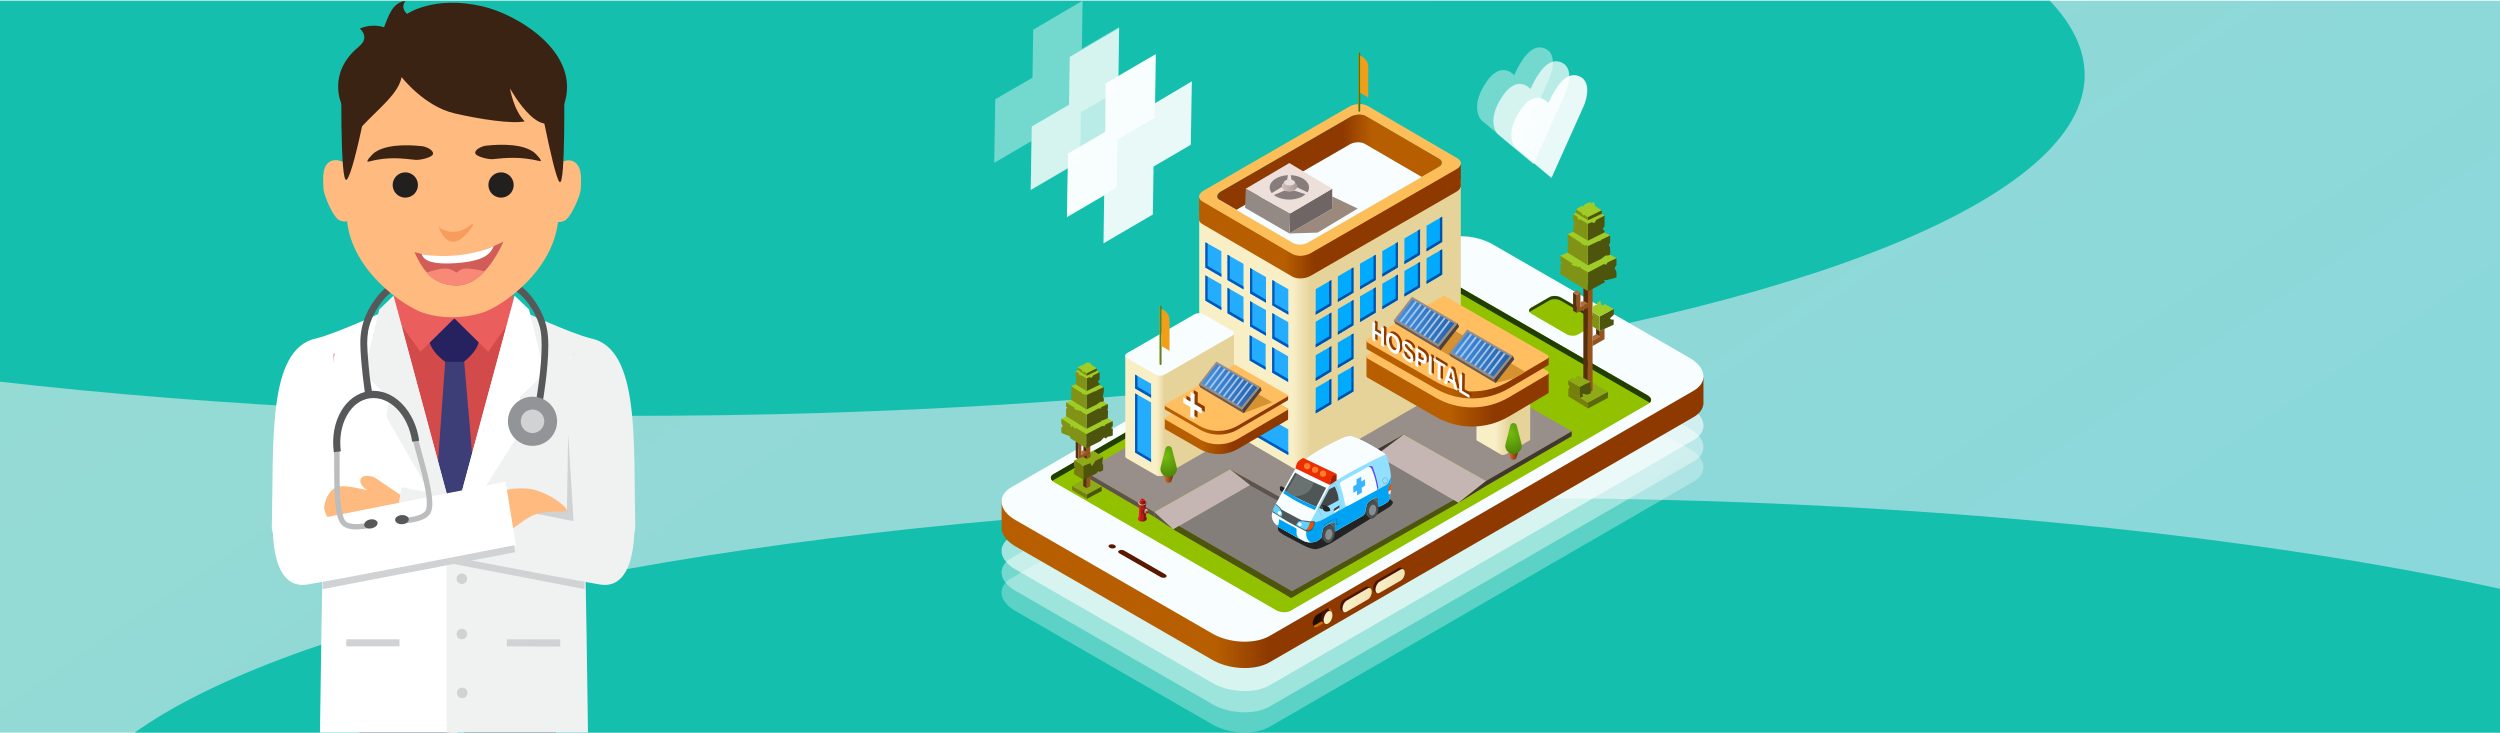 <?xml version="1.0" encoding="utf-8"?>
<!-- Generator: Adobe Illustrator 21.0.0, SVG Export Plug-In . SVG Version: 6.00 Build 0)  -->
<svg version="1.1" id="Layer_4" xmlns="http://www.w3.org/2000/svg" xmlns:xlink="http://www.w3.org/1999/xlink" x="0px" y="0px"
	 viewBox="0 0 1423 417" style="enable-background:new 0 0 1423 417;" xml:space="preserve">
<style type="text/css">
	.st0{display:none;fill:#00B7FF;}
	.st1{clip-path:url(#SVGID_2_);fill:#FFFFFF;}
	.st2{opacity:0.14;clip-path:url(#SVGID_2_);fill:url(#SVGID_3_);}
	.st3{clip-path:url(#SVGID_2_);fill:#16BFAD;}
	.st4{opacity:0.44;clip-path:url(#SVGID_2_);fill:#16BFAD;}
	.st5{opacity:0.3;fill:#FFFFFF;}
	.st6{opacity:0.4;fill:#FFFFFF;}
	.st7{opacity:0.6;fill:#FFFFFF;}
	.st8{fill:url(#XMLID_2_);}
	.st9{fill:#F8FEFF;}
	.st10{fill:#92C100;}
	.st11{fill:#5B1800;}
	.st12{fill:#284109;}
	.st13{fill:#223D00;}
	.st14{fill:#4C1200;}
	.st15{fill:url(#XMLID_3_);}
	.st16{fill:#230C00;}
	.st17{fill:url(#XMLID_36_);}
	.st18{fill:url(#XMLID_52_);}
	.st19{fill:url(#XMLID_53_);}
	.st20{fill:#847E7B;}
	.st21{fill:#998F8A;}
	.st22{fill:#5E524E;}
	.st23{fill:#423634;}
	.st24{fill:#C6B6B3;}
	.st25{fill:#4D540C;}
	.st26{fill:url(#XMLID_54_);}
	.st27{fill:url(#XMLID_55_);}
	.st28{fill:url(#XMLID_56_);}
	.st29{fill:url(#XMLID_57_);}
	.st30{fill:url(#XMLID_58_);}
	.st31{fill:url(#XMLID_59_);}
	.st32{fill:#F73628;}
	.st33{fill:#83190A;}
	.st34{fill:#84190B;}
	.st35{fill:#681100;}
	.st36{fill:url(#XMLID_60_);}
	.st37{fill:#6D150C;}
	.st38{fill:url(#XMLID_61_);}
	.st39{fill:url(#XMLID_62_);}
	.st40{fill:#DC3B2A;}
	.st41{fill:url(#XMLID_63_);}
	.st42{fill:url(#XMLID_64_);}
	.st43{fill:#FCBE59;}
	.st44{fill:url(#XMLID_65_);}
	.st45{fill:url(#XMLID_66_);}
	.st46{fill:url(#XMLID_67_);}
	.st47{fill:url(#XMLID_68_);}
	.st48{fill:#FFBF61;}
	.st49{fill:url(#XMLID_69_);}
	.st50{fill:#8E3900;}
	.st51{fill:#24ACFF;}
	.st52{fill:#0059BA;}
	.st53{fill:url(#XMLID_70_);}
	.st54{fill:url(#XMLID_71_);}
	.st55{fill:#00AAFF;}
	.st56{fill:#0050A8;}
	.st57{fill:#938A85;}
	.st58{fill:#706565;}
	.st59{fill:#EDDFD9;}
	.st60{fill:#877D7C;}
	.st61{fill:url(#XMLID_72_);}
	.st62{fill:#E8DCDA;}
	.st63{fill:#9B897E;}
	.st64{fill:url(#XMLID_73_);}
	.st65{fill:url(#XMLID_74_);}
	.st66{fill:url(#XMLID_75_);}
	.st67{fill:url(#XMLID_76_);}
	.st68{fill:#D69230;}
	.st69{fill:#4C413D;}
	.st70{fill:#685A56;}
	.st71{fill:url(#XMLID_77_);}
	.st72{fill:#A4C5ED;}
	.st73{fill:url(#XMLID_78_);}
	.st74{fill:url(#XMLID_79_);}
	.st75{fill:url(#XMLID_80_);}
	.st76{fill:#F19E19;}
	.st77{fill:url(#XMLID_81_);}
	.st78{fill:#232323;}
	.st79{fill:#5B6363;}
	.st80{fill:#3B3F3F;}
	.st81{fill:#92E0FF;}
	.st82{fill:#4A4F4F;}
	.st83{fill:#878F91;}
	.st84{fill:#00A3F4;}
	.st85{fill:#4F5656;}
	.st86{fill:#EF5000;}
	.st87{fill:#6A7271;}
	.st88{fill:#444747;}
	.st89{fill:#61D2FF;}
	.st90{fill:#FFFFFF;}
	.st91{fill:#4F4FFF;}
	.st92{fill:#ED2D00;}
	.st93{fill:#A51F00;}
	.st94{fill:#DEDEFF;}
	.st95{opacity:0.9;}
	.st96{filter:url(#Adobe_OpacityMaskFilter);}
	.st97{filter:url(#Adobe_OpacityMaskFilter_1_);}
	.st98{mask:url(#XMLID_82_);fill:url(#XMLID_83_);}
	.st99{fill:#FF7F29;}
	.st100{fill:#8EAA17;}
	.st101{fill:#5B680E;}
	.st102{fill:#757F0E;}
	.st103{fill:#56300A;}
	.st104{fill:#96541D;}
	.st105{fill:#AF6E41;}
	.st106{fill:#A0CC27;}
	.st107{fill:#819316;}
	.st108{opacity:0.4;}
	.st109{filter:url(#Adobe_OpacityMaskFilter_2_);}
	.st110{filter:url(#Adobe_OpacityMaskFilter_3_);}
	.st111{mask:url(#XMLID_84_);fill:url(#XMLID_85_);}
	.st112{opacity:0.7;}
	.st113{filter:url(#Adobe_OpacityMaskFilter_4_);}
	.st114{filter:url(#Adobe_OpacityMaskFilter_5_);}
	.st115{mask:url(#XMLID_86_);fill:url(#XMLID_87_);}
	.st116{filter:url(#Adobe_OpacityMaskFilter_6_);}
	.st117{filter:url(#Adobe_OpacityMaskFilter_7_);}
	.st118{mask:url(#XMLID_88_);fill:url(#XMLID_89_);}
	.st119{filter:url(#Adobe_OpacityMaskFilter_8_);}
	.st120{filter:url(#Adobe_OpacityMaskFilter_9_);}
	.st121{mask:url(#XMLID_90_);fill:url(#XMLID_91_);}
	.st122{filter:url(#Adobe_OpacityMaskFilter_10_);}
	.st123{filter:url(#Adobe_OpacityMaskFilter_11_);}
	.st124{mask:url(#XMLID_92_);fill:url(#XMLID_93_);}
	.st125{filter:url(#Adobe_OpacityMaskFilter_12_);}
	.st126{filter:url(#Adobe_OpacityMaskFilter_13_);}
	.st127{mask:url(#XMLID_94_);fill:url(#XMLID_95_);}
	.st128{fill:#E6E6E7;}
	.st129{fill:#343444;}
	.st130{fill:#F0F1F1;}
	.st131{fill:#D34A4A;}
	.st132{fill:#3D3D77;}
	.st133{fill:#262260;}
	.st134{fill:#EA5E5E;}
	.st135{fill:#D0D2D3;}
	.st136{fill:#FFBA7F;}
	.st137{fill:#BBBDBF;}
	.st138{fill:#57585A;}
	.st139{fill:#929597;}
	.st140{fill:#3B2314;}
	.st141{fill:#221F1F;}
	.st142{fill:#D15C58;}
	.st143{fill:#F88976;}
	.st144{fill:#F69D5E;}
	.st145{display:none;}
	.st146{display:inline;}
	.st147{fill:none;stroke:#221F1F;stroke-width:9.967;stroke-miterlimit:10;}
	.st148{fill:none;stroke:#221F1F;stroke-width:21.544;stroke-linecap:round;stroke-miterlimit:10;}
	.st149{display:inline;fill:none;stroke:#221F1F;stroke-width:19.48;stroke-miterlimit:10;}
	.st150{fill:none;stroke:#221F1F;stroke-width:21.626;stroke-linecap:round;stroke-miterlimit:10;}
	.st151{display:inline;fill:none;stroke:#221F1F;stroke-width:18;stroke-linecap:square;stroke-miterlimit:10;}
</style>
<rect id="background" x="349" y="-16.5" class="st0" width="725" height="450"/>
<g>
	<defs>
		<rect id="SVGID_1_" y="0.4" width="1423" height="417"/>
	</defs>
	<clipPath id="SVGID_2_">
		<use xlink:href="#SVGID_1_"  style="overflow:visible;"/>
	</clipPath>
	<rect y="0.4" class="st1" width="1423" height="417"/>
	<rect y="0.4" class="st1" width="1423" height="417"/>
	<linearGradient id="SVGID_3_" gradientUnits="userSpaceOnUse" x1="383.891" y1="-273.394" x2="977.114" y2="599.963">
		<stop  offset="0" style="stop-color:#FF9C9C"/>
		<stop  offset="0.991" style="stop-color:#4D70FF"/>
	</linearGradient>
	<rect y="0.4" class="st2" width="1423" height="417"/>
	<ellipse class="st3" cx="861.7" cy="477.5" rx="826.2" ry="194"/>
	<ellipse class="st3" cx="360.4" cy="42.7" rx="826.2" ry="194"/>
	<ellipse class="st4" cx="517.8" cy="230.7" rx="1179.6" ry="424.2"/>
</g>
<g id="_x39_">
	<path id="XMLID_3466_" class="st5" d="M964,274.1L722.6,413.7c-8.3,4.8-22.8,4.2-32.4-1.3L578,347.8c-9.6-5.5-10.6-13.9-2.3-18.7
		l241.4-139.6c8.3-4.8,22.8-4.2,32.4,1.3l112.2,64.7C971.3,260.9,972.3,269.3,964,274.1z"/>
	<path id="XMLID_3465_" class="st6" d="M964,262.6L722.6,402.2c-8.3,4.8-22.8,4.2-32.4-1.3L578,336.3c-9.6-5.5-10.6-13.9-2.3-18.7
		l241.4-139.6c8.3-4.8,22.8-4.2,32.4,1.3l112.2,64.7C971.3,249.4,972.3,257.8,964,262.6z"/>
	<path id="XMLID_3464_" class="st7" d="M964,250.5L722.6,390.1c-8.3,4.8-22.8,4.2-32.4-1.3L578,324.1c-9.6-5.5-10.6-13.9-2.3-18.7
		l241.4-139.6c8.3-4.8,22.8-4.2,32.4,1.3l112.2,64.7C971.3,237.3,972.3,245.7,964,250.5z"/>
	<linearGradient id="XMLID_2_" gradientUnits="userSpaceOnUse" x1="691.608" y1="264.885" x2="721.804" y2="264.885">
		<stop  offset="0" style="stop-color:#B75F00"/>
		<stop  offset="1" style="stop-color:#8E3900"/>
	</linearGradient>
	<path id="XMLID_3463_" class="st8" d="M969.6,229.8c0-0.3,0-0.5,0-0.8v-14c0,0-5.9,0-14.5,0L849.5,154c-9.6-5.5-24.1-6.1-32.4-1.3
		L589.7,284.2c-11.6,0.2-19.6,0.3-19.6,0.3v15.2c0,0.5-0.1,1,0,1.6v0l0,0c0.4,3.4,3.1,6.9,7.9,9.7l112.2,64.7
		c9.6,5.5,24.1,6.1,32.4,1.3L964,237.4c3.5-2,5.3-4.7,5.6-7.5l0,0V229.8z"/>
	<path id="XMLID_3462_" class="st9" d="M964,222.4L722.6,362c-8.3,4.8-22.8,4.2-32.4-1.3L578,296c-9.6-5.5-10.6-13.9-2.3-18.7
		l241.4-139.6c8.3-4.8,22.8-4.2,32.4,1.3l112.2,64.7C971.3,209.2,972.3,217.6,964,222.4z"/>
	<path id="XMLID_3461_" class="st10" d="M938.5,229.7l-204,118c-2.1,1.2-5.7,1-8-0.3l-126.3-72.8c-2.4-1.4-2.6-3.4-0.6-4.6l204-118
		c2.1-1.2,5.7-1,8,0.3l126.3,72.8C940.3,226.4,940.5,228.5,938.5,229.7z"/>
	<path id="XMLID_3460_" class="st10" d="M908.6,184.4l-10.6,6.1c-1.6,0.9-4.5,0.8-6.4-0.3L872,178.8c-1.9-1.1-2.1-2.7-0.5-3.7
		l10.6-6.1c1.6-0.9,4.5-0.8,6.4,0.3l19.7,11.4C910.1,181.8,910.3,183.4,908.6,184.4z"/>
	<path id="XMLID_3459_" class="st11" d="M663.6,328.6L663.6,328.6c-0.8,0.4-2.1,0.4-2.9-0.1L637.2,315c-0.9-0.5-1-1.3-0.2-1.7l0,0
		c0.8-0.4,2.1-0.4,2.9,0.1l23.4,13.5C664.2,327.4,664.3,328.2,663.6,328.6z"/>
	<path id="XMLID_3458_" class="st11" d="M634.6,311.9L634.6,311.9c-0.8,0.4-2.1,0.4-2.9-0.1l0,0c-0.9-0.5-1-1.3-0.2-1.7l0,0
		c0.8-0.4,2.1-0.4,2.9,0.1l0,0C635.3,310.7,635.4,311.5,634.6,311.9z"/>
	<path id="XMLID_3457_" class="st12" d="M871.5,177l10.6-6.1c1.6-0.9,4.5-0.8,6.4,0.3l19.7,11.4c0.6,0.3,1,0.7,1.3,1.2
		c0.6-0.9,0.2-2.1-1.3-3l-19.7-11.4c-1.9-1.1-4.7-1.2-6.4-0.3l-10.6,6.1c-1.1,0.6-1.4,1.6-0.8,2.5
		C870.9,177.4,871.2,177.2,871.5,177z"/>
	<path id="XMLID_3456_" class="st13" d="M599.5,273.4l204-118c2.1-1.2,5.7-1,8,0.3l126.3,72.8c0.4,0.2,0.8,0.5,1.1,0.8
		c1.5-1.2,1.1-3-1.1-4.3l-126.3-72.8c-2.4-1.4-6-1.5-8-0.3l-204,118c-1.7,1-1.8,2.5-0.5,3.8C599.2,273.6,599.4,273.5,599.5,273.4z"
		/>
	<g id="XMLID_3342_">
		<path id="XMLID_3455_" class="st14" d="M780.1,334.9l-1.3-0.8c0,0-0.1-0.1-0.1-0.1l-0.1,0l0,0c-0.4-0.2-0.9-0.2-1.5,0.2l-12.1,7
			c-1.3,0.8-2.3,2.8-2.2,4.5c0,0.8,0.3,1.4,0.6,1.7l0,0l0,0c0.1,0.1,0.2,0.1,0.3,0.2l1.2,0.7l6.2-4.1l0.7-0.7l5.4-3.1
			c1.3-0.8,2.3-2.8,2.2-4.5c0-0.1,0-0.2,0-0.3L780.1,334.9z"/>
		<linearGradient id="XMLID_3_" gradientUnits="userSpaceOnUse" x1="764.136" y1="341.527" x2="808.443" y2="341.527">
			<stop  offset="0" style="stop-color:#F9EFC7"/>
			<stop  offset="1" style="stop-color:#E5D39A"/>
		</linearGradient>
		<path id="XMLID_3343_" class="st15" d="M778.6,341.2l-12.1,7c-1.3,0.8-2.3,0-2.4-1.7l0,0c0-1.7,1-3.7,2.2-4.5l12.1-7
			c1.3-0.8,2.3,0,2.4,1.7l0,0C780.9,338.4,779.9,340.4,778.6,341.2z"/>
	</g>
	<g id="XMLID_3336_">
		<path id="XMLID_3341_" class="st16" d="M755.8,353.2l-6,3.5c-1.4,0.8-2.5,0-2.6-1.9l0,0c0-1.9,1.1-4.1,2.4-4.9l6-3.5
			c1.4-0.8,2.5,0,2.6,1.9l0,0C758.3,350.2,757.2,352.4,755.8,353.2z"/>
		<linearGradient id="XMLID_36_" gradientUnits="userSpaceOnUse" x1="747.548" y1="351.589" x2="775.52" y2="351.589">
			<stop  offset="0" style="stop-color:#D87200"/>
			<stop  offset="1" style="stop-color:#8E3900"/>
		</linearGradient>
		<path id="XMLID_3340_" class="st17" d="M756.1,346.3c0.2,0.4,0.3,0.8,0.3,1.4c0,1.9-1.1,4.1-2.4,4.9l-6,3.5
			c-0.1,0.1-0.3,0.1-0.4,0.2c0.4,0.8,1.3,1.1,2.3,0.5l6-3.5c1.4-0.8,2.5-3,2.4-4.9C758.2,346.6,757.3,345.8,756.1,346.3z"/>
		<g id="XMLID_3337_">
			<path id="XMLID_3339_" class="st14" d="M756.9,349.5l0.7-1.5l-1.4-0.8c-0.1,0-0.1-0.1-0.2-0.1l-0.1-0.1l0,0
				c-0.4-0.2-1-0.1-1.5,0.2c-1.4,0.8-2.5,3-2.4,4.9c0,0.9,0.3,1.6,0.8,1.9l0,0l0,0c0,0,0.1,0,0.1,0.1l1.6,0.9l0.7-1.4
				C756.1,352.8,756.9,351.1,756.9,349.5z"/>
			<linearGradient id="XMLID_52_" gradientUnits="userSpaceOnUse" x1="753.391" y1="351.548" x2="777.563" y2="351.548">
				<stop  offset="0" style="stop-color:#F9EFC7"/>
				<stop  offset="1" style="stop-color:#E5D39A"/>
			</linearGradient>
			<path id="XMLID_3338_" class="st18" d="M756,354.9L756,354.9c-1.4,0.8-2.5,0-2.6-1.9l0,0c0-1.9,1.1-4.1,2.4-4.9l0,0
				c1.4-0.8,2.5,0,2.6,1.9l0,0C758.5,351.9,757.4,354.1,756,354.9z"/>
		</g>
	</g>
	<g id="XMLID_3205_">
		<path id="XMLID_3207_" class="st14" d="M798.9,324.1l-1.3-0.8c0,0-0.1-0.1-0.1-0.1l-0.1,0l0,0c-0.4-0.2-0.9-0.2-1.5,0.2l-12.1,7
			c-1.3,0.8-2.3,2.8-2.2,4.5c0,0.8,0.3,1.4,0.6,1.7l0,0l0,0c0.1,0.1,0.2,0.1,0.3,0.2l1.2,0.7l6.2-4.1l0.7-0.7l5.4-3.1
			c1.3-0.8,2.3-2.8,2.2-4.5c0-0.1,0-0.2,0-0.3L798.9,324.1z"/>
		<linearGradient id="XMLID_53_" gradientUnits="userSpaceOnUse" x1="782.973" y1="330.743" x2="823.127" y2="330.743">
			<stop  offset="0" style="stop-color:#F9EFC7"/>
			<stop  offset="1" style="stop-color:#E5D39A"/>
		</linearGradient>
		<path id="XMLID_3206_" class="st19" d="M797.4,330.4l-12.1,7c-1.3,0.8-2.3,0-2.4-1.7l0,0c0-1.7,1-3.7,2.2-4.5l12.1-7
			c1.3-0.8,2.3,0,2.4,1.7l0,0C799.7,327.6,798.7,329.6,797.4,330.4z"/>
	</g>
</g>
<g id="_x38_">
	<g id="XMLID_678_">
		<polygon id="XMLID_3173_" class="st20" points="667.8,301.3 734.9,340.3 830.1,286.2 764.1,233.9 		"/>
		<polygon id="XMLID_3172_" class="st21" points="640.5,254.8 617.2,268.3 657.1,291.5 700.2,267.2 731.9,284.9 798.9,247.4 
			845.8,273.8 894.6,245.5 778.8,179.1 		"/>
		<polygon id="XMLID_3080_" class="st22" points="617.2,268.3 617.2,271 657.1,294.2 657.1,291.5 		"/>
		<polygon id="XMLID_3079_" class="st22" points="700.2,267.2 700.2,269.9 731.9,287.6 731.9,284.9 		"/>
		<polygon id="XMLID_3078_" class="st23" points="731.9,284.9 798.9,247.4 798.9,250.4 731.9,287.6 		"/>
		<polygon id="XMLID_3077_" class="st23" points="894.6,245.5 894.6,248.3 845.8,276.6 845.8,273.8 		"/>
		<polygon id="XMLID_3076_" class="st24" points="657.1,291.5 667.8,301.3 711.5,276.1 700.2,267.2 		"/>
		<polygon id="XMLID_3075_" class="st22" points="657.1,294.2 657.1,291.5 667.8,301.3 		"/>
		<polygon id="XMLID_3074_" class="st24" points="798.9,247.4 783.3,259 830.1,286.2 845.8,273.8 		"/>
		<polygon id="XMLID_3073_" class="st23" points="845.8,276.6 830.1,286.2 845.8,273.8 		"/>
		<polygon id="XMLID_2656_" class="st25" points="667.8,301.3 671,299.4 738.4,338.3 734.9,340.3 		"/>
		<polygon id="XMLID_2655_" class="st25" points="731.9,338.5 827.4,284.6 830.1,286.2 734.9,340.3 		"/>
	</g>
	<g id="_x38__5_">
		<linearGradient id="XMLID_54_" gradientUnits="userSpaceOnUse" x1="647.319" y1="295.194" x2="653.371" y2="295.194">
			<stop  offset="0" style="stop-color:#F9242A"/>
			<stop  offset="1" style="stop-color:#440D00"/>
		</linearGradient>
		<ellipse id="XMLID_2909_" class="st26" cx="650.2" cy="295.2" rx="2.5" ry="1.7"/>
		<linearGradient id="XMLID_55_" gradientUnits="userSpaceOnUse" x1="648.146" y1="291.433" x2="653.977" y2="291.433">
			<stop  offset="0" style="stop-color:#E8272E"/>
			<stop  offset="1" style="stop-color:#680F00"/>
		</linearGradient>
		<path id="XMLID_2908_" class="st27" d="M652.1,286.9l-3.6-0.1l-0.3,7.7c0,0.8,1,1.4,2.2,1.4c1.1,0,2-0.6,2-1.4L652.1,286.9z"/>
		<linearGradient id="XMLID_56_" gradientUnits="userSpaceOnUse" x1="647.893" y1="286.724" x2="652.417" y2="286.724">
			<stop  offset="0" style="stop-color:#DD442A"/>
			<stop  offset="1" style="stop-color:#440D00"/>
		</linearGradient>
		<path id="XMLID_2907_" class="st28" d="M652.5,286.5c0,1.2-1,1.9-2.3,1.9c-1.3,0-2.3-0.8-2.2-1.9c0-0.8,1-1.5,2.3-1.5
			S652.5,285.7,652.5,286.5z"/>
		<linearGradient id="XMLID_57_" gradientUnits="userSpaceOnUse" x1="647.959" y1="286.226" x2="656.566" y2="286.226">
			<stop  offset="0" style="stop-color:#F4E7D9"/>
			<stop  offset="1" style="stop-color:#440D00"/>
		</linearGradient>
		<ellipse id="XMLID_2906_" class="st29" cx="650.3" cy="286.2" rx="2.3" ry="1.5"/>
		<linearGradient id="XMLID_58_" gradientUnits="userSpaceOnUse" x1="649.147" y1="284.844" x2="651.428" y2="286.896">
			<stop  offset="0" style="stop-color:#E8242E"/>
			<stop  offset="1" style="stop-color:#680F00"/>
		</linearGradient>
		<path id="XMLID_2905_" class="st30" d="M652.2,285.9c0,0.7-0.9,1.3-1.9,1.3c-1.1,0-1.9-0.6-1.9-1.3c0-0.7,0.8-1.7,1.9-1.7
			C651.3,284.3,652.2,285.2,652.2,285.9z"/>
		<linearGradient id="XMLID_59_" gradientUnits="userSpaceOnUse" x1="649.528" y1="284.03" x2="650.82" y2="285.193">
			<stop  offset="0" style="stop-color:#E8402E"/>
			<stop  offset="1" style="stop-color:#680F00"/>
		</linearGradient>
		<path id="XMLID_2904_" class="st31" d="M651.3,284.8c0,0.4-0.4,0.7-1,0.7s-1-0.3-1-0.7c0-0.1,0-0.5,0.1-0.6c0.2-0.2,0.6,0,0.9,0
			c0.3,0,0.7,0,0.9,0.1C651.3,284.4,651.3,284.7,651.3,284.8z"/>
		<ellipse id="XMLID_2903_" class="st32" cx="650.3" cy="284.4" rx="1" ry="0.7"/>
		<ellipse id="XMLID_2902_" class="st33" cx="650.3" cy="284.4" rx="0.5" ry="0.4"/>
		<g id="XMLID_2900_">
			
				<rect id="XMLID_2901_" x="645.7" y="292" transform="matrix(3.110862e-02 -1 1 3.110862e-02 337.265 932.153)" class="st34" width="7.5" height="0.3"/>
		</g>
		<g id="XMLID_2898_">
			
				<rect id="XMLID_2899_" x="651" y="288.4" transform="matrix(1 -2.584588e-02 2.584588e-02 1 -7.332 16.928)" class="st35" width="0.3" height="7.5"/>
		</g>
		
			<linearGradient id="XMLID_60_" gradientUnits="userSpaceOnUse" x1="570.819" y1="-210.849" x2="575.298" y2="-210.849" gradientTransform="matrix(-0.354 0.935 -0.935 -0.354 657.114 -319.662)">
			<stop  offset="0" style="stop-color:#DD292A"/>
			<stop  offset="1" style="stop-color:#440D00"/>
		</linearGradient>
		<path id="XMLID_2897_" class="st36" d="M651.1,292.5c-0.8-0.3-1.1-1.2-0.7-2.1c0.3-0.9,1.1-1.4,1.9-1.1c0.6,0.2,0.8,1.1,0.5,2
			S651.7,292.7,651.1,292.5z"/>
		
			<ellipse id="XMLID_2896_" transform="matrix(0.354 -0.935 0.935 0.354 149.069 797.729)" class="st37" cx="651.9" cy="291" rx="1.7" ry="1.2"/>
		
			<linearGradient id="XMLID_61_" gradientUnits="userSpaceOnUse" x1="571.99" y1="-212.377" x2="574.563" y2="-210.061" gradientTransform="matrix(-0.354 0.935 -0.935 -0.354 657.114 -319.662)">
			<stop  offset="0" style="stop-color:#F4E7D9"/>
			<stop  offset="1" style="stop-color:#440D00"/>
		</linearGradient>
		<path id="XMLID_2895_" class="st38" d="M651.6,292.4c-0.5-0.2-0.7-0.9-0.4-1.7c0.3-0.7,0.9-1.2,1.4-1c0.5,0.2,0.9,1,0.7,1.8
			C653,292.2,652.1,292.6,651.6,292.4z"/>
		
			<linearGradient id="XMLID_62_" gradientUnits="userSpaceOnUse" x1="572.412" y1="-212.861" x2="573.377" y2="-211.993" gradientTransform="matrix(-0.354 0.935 -0.935 -0.354 657.114 -319.662)">
			<stop  offset="0" style="stop-color:#E8402E"/>
			<stop  offset="1" style="stop-color:#680F00"/>
		</linearGradient>
		<path id="XMLID_2894_" class="st39" d="M652.6,292c-0.3-0.1-0.4-0.5-0.2-0.9c0.1-0.4,0.5-0.6,0.7-0.5c0.1,0,0.4,0.1,0.4,0.2
			c0.1,0.2-0.1,0.4-0.2,0.7c-0.1,0.2-0.2,0.5-0.3,0.6C652.9,292.2,652.7,292.1,652.6,292z"/>
		
			<ellipse id="XMLID_2893_" transform="matrix(0.354 -0.935 0.935 0.354 149.356 799.153)" class="st40" cx="653.1" cy="291.5" rx="0.7" ry="0.5"/>
		
			<ellipse id="XMLID_2892_" transform="matrix(0.354 -0.935 0.935 0.354 149.412 799.209)" class="st33" cx="653.1" cy="291.5" rx="0.4" ry="0.3"/>
	</g>
</g>
<g id="_x37_">
	<linearGradient id="XMLID_63_" gradientUnits="userSpaceOnUse" x1="735.603" y1="185.32" x2="746.291" y2="185.32">
		<stop  offset="0" style="stop-color:#F9EFC7"/>
		<stop  offset="1" style="stop-color:#E5D39A"/>
	</linearGradient>
	<path id="XMLID_3171_" class="st41" d="M831.5,214.3l0-110.8l-148.9,18.3v111.4c-0.2,1.1,0.4,2.3,1.8,3.1l51.2,29.9
		c2.7,1.6,7.4,1.4,10.5-0.4l82.9-47.8C830.8,216.9,831.6,215.5,831.5,214.3z"/>
	<path id="XMLID_3170_" class="st9" d="M735.6,154.7l-51.2-29.9c-2.7-1.6-2.3-4.3,0.8-6.1L768,70.9c3.1-1.8,7.8-2,10.5-0.4
		l51.2,29.9c2.7,1.6,2.3,4.3-0.8,6.1l-82.9,47.8C743,156.1,738.3,156.3,735.6,154.7z"/>
	<g id="XMLID_3163_">
		<linearGradient id="XMLID_64_" gradientUnits="userSpaceOnUse" x1="731.041" y1="125.774" x2="748.211" y2="125.774">
			<stop  offset="0" style="stop-color:#B75F00"/>
			<stop  offset="1" style="stop-color:#8E3900"/>
		</linearGradient>
		<path id="XMLID_3169_" class="st42" d="M831.5,93c-0.2,1.1-1,2.2-2.6,3l-82.9,47.8c-3.1,1.8-7.8,2-10.5,0.4l-51.2-29.9
			c-1-0.6-1.6-1.4-1.8-2.2l0,12.3c-0.2,1.1,0.4,2.3,1.8,3.1l51.2,29.9c2.7,1.6,7.4,1.4,10.5-0.4l82.9-47.8c1.8-1,2.7-2.4,2.6-3.6
			L831.5,93L831.5,93z"/>
		<path id="XMLID_3166_" class="st43" d="M829.7,90.2l-51.2-29.9c-2.7-1.6-7.4-1.4-10.5,0.4l-82.9,47.8c-3.1,1.8-3.5,4.5-0.8,6.1
			l51.2,29.9c2.7,1.6,7.4,1.4,10.5-0.4L829,96.3C832.1,94.5,832.4,91.8,829.7,90.2z M818.5,95.4L744.6,138c-2.5,1.5-6.4,1.6-8.6,0.3
			L694.3,114c-2.2-1.3-1.9-3.5,0.6-4.9l73.9-42.6c2.5-1.5,6.4-1.6,8.6-0.3l41.7,24.3C821.4,91.7,821.1,93.9,818.5,95.4z"/>
		<g id="XMLID_3164_">
			<linearGradient id="XMLID_65_" gradientUnits="userSpaceOnUse" x1="781.163" y1="92.352" x2="764.483" y2="92.352">
				<stop  offset="0" style="stop-color:#B75F00"/>
				<stop  offset="1" style="stop-color:#8E3900"/>
			</linearGradient>
			<path id="XMLID_3165_" class="st44" d="M819.2,90.4l-41.7-24.3c-2.2-1.3-6-1.1-8.6,0.3L695,109c-2.5,1.5-2.8,3.7-0.6,4.9l9.4,5.5
				l64.5-37.2c2.5-1.5,6.4-1.6,8.6-0.3l32.3,18.8l9.4-5.4C821.1,93.9,821.4,91.7,819.2,90.4z"/>
		</g>
	</g>
	<linearGradient id="XMLID_66_" gradientUnits="userSpaceOnUse" x1="658.493" y1="230.787" x2="662.932" y2="230.787">
		<stop  offset="0" style="stop-color:#F9EFC7"/>
		<stop  offset="1" style="stop-color:#E5D39A"/>
	</linearGradient>
	<path id="XMLID_3162_" class="st45" d="M702.4,246.6l0-56l-61.9,11.8v57.1c-0.1,0.5,0.2,1,0.8,1.4l16.8,9.7
		c1.2,0.7,3.4,0.6,4.8-0.2l38.2-22C702,247.8,702.4,247.2,702.4,246.6z"/>
	<path id="XMLID_3161_" class="st9" d="M658.1,213.4l-16.8-9.7c-1.2-0.7-1.1-2,0.4-2.8l38.2-22c1.4-0.8,3.6-0.9,4.8-0.2l16.8,9.7
		c1.2,0.7,1.1,2-0.4,2.8l-38.2,22C661.5,214,659.4,214.1,658.1,213.4z"/>
	<linearGradient id="XMLID_67_" gradientUnits="userSpaceOnUse" x1="850.781" y1="239.952" x2="859.305" y2="239.952">
		<stop  offset="0" style="stop-color:#F9EFC7"/>
		<stop  offset="1" style="stop-color:#E5D39A"/>
	</linearGradient>
	<path id="XMLID_3160_" class="st46" d="M871,249.9l0-29l-30.6,0.1v29.1c-0.1,0.3,0.1,0.6,0.5,0.8l13.4,7.8c0.7,0.4,1.9,0.4,2.8-0.1
		l13.3-7.8C870.8,250.6,871,250.2,871,249.9z"/>
	<g id="XMLID_3157_">
		<linearGradient id="XMLID_68_" gradientUnits="userSpaceOnUse" x1="824.743" y1="212.514" x2="850.323" y2="212.514">
			<stop  offset="0" style="stop-color:#B75F00"/>
			<stop  offset="1" style="stop-color:#8E3900"/>
		</linearGradient>
		<path id="XMLID_3159_" class="st47" d="M881.5,223.2C881.5,223.2,881.5,223.2,881.5,223.2v-11c0,0-3.8-0.4-8.5-0.8l-50.7-29.1
			c-0.3-0.2-0.7-0.2-1,0l-36.6,20.9l-6.9-0.1l0,11l0,0c0,0.3,0.2,0.6,0.5,0.8l39,22.4c12.9,7.4,28.7,7.3,41.5-0.2l22.2-13.1
			C881.3,223.9,881.5,223.5,881.5,223.2L881.5,223.2L881.5,223.2z"/>
		<path id="XMLID_3158_" class="st48" d="M778.3,204l39,22.4c12.9,7.4,28.7,7.3,41.5-0.2l22.2-13.1c0.7-0.4,0.7-1.4,0-1.8
			l-58.7-33.7c-0.3-0.2-0.7-0.2-1,0l-43,24.5C777.6,202.6,777.6,203.6,778.3,204z"/>
	</g>
	<g id="XMLID_3154_">
		<linearGradient id="XMLID_69_" gradientUnits="userSpaceOnUse" x1="824.743" y1="199.942" x2="850.323" y2="199.942">
			<stop  offset="0" style="stop-color:#B75F00"/>
			<stop  offset="1" style="stop-color:#8E3900"/>
		</linearGradient>
		<path id="XMLID_3156_" class="st49" d="M881.5,207.2C881.5,207.2,881.5,207.2,881.5,207.2v-4.1c0,0-3.8-0.4-8.5-0.8l-50.7-29.1
			c-0.3-0.2-0.7-0.2-1,0l-36.6,20.9l-6.9-0.1l0,4.1l0,0c0,0.3,0.2,0.6,0.5,0.8l39,22.4c12.9,7.4,28.7,7.3,41.5-0.2l22.2-13.1
			C881.3,207.9,881.5,207.5,881.5,207.2L881.5,207.2L881.5,207.2z"/>
		<path id="XMLID_3155_" class="st48" d="M778.3,194.9l39,22.4c12.9,7.4,28.7,7.3,41.5-0.2L881,204c0.7-0.4,0.7-1.4,0-1.8
			l-58.7-33.7c-0.3-0.2-0.7-0.2-1,0l-43,24.5C777.6,193.5,777.6,194.5,778.3,194.9z"/>
	</g>
	<g id="XMLID_683_">
		<g id="XMLID_3153_">
			<path id="XMLID_25_" class="st50" d="M787.5,195.8l0.1-4.5l-3.4-2l-0.1,4.5l-1.6-1l0.1-10.5l1.6,1l-0.1,4.2l3.4,2l0.1-4.2l1.6,1
				l-0.1,10.5L787.5,195.8z"/>
			<path id="XMLID_27_" class="st50" d="M798.3,196.9c0,1.1-0.2,2-0.5,2.6c-0.3,0.6-0.8,1-1.4,1.1c-0.6,0.1-1.3-0.1-2.1-0.6
				c-1.2-0.7-2.2-1.8-2.9-3.2c-0.7-1.4-1-2.9-1-4.6c0-1.7,0.4-2.8,1.1-3.3c0.7-0.5,1.7-0.4,2.9,0.3c1.2,0.7,2.2,1.8,2.9,3.2
				C798,193.7,798.4,195.2,798.3,196.9z M796.7,195.9c0-1.1-0.2-2.1-0.6-3c-0.4-0.9-0.9-1.5-1.7-2c-0.7-0.4-1.3-0.5-1.7-0.1
				c-0.4,0.4-0.6,1.2-0.6,2.3c0,1.2,0.2,2.2,0.6,3.1c0.4,0.9,1,1.6,1.7,2c0.7,0.4,1.3,0.4,1.7,0
				C796.4,197.9,796.7,197.1,796.7,195.9z"/>
			<path id="XMLID_30_" class="st50" d="M805.9,203.7c0,1-0.3,1.6-0.9,1.8c-0.6,0.2-1.4,0-2.5-0.7c-1-0.6-1.8-1.3-2.3-2.1
				c-0.6-0.8-0.9-1.8-1.1-2.8l1.6,0.6c0.1,0.6,0.3,1.1,0.6,1.6c0.3,0.4,0.7,0.8,1.3,1.1c1.1,0.7,1.7,0.6,1.7-0.4
				c0-0.3-0.1-0.6-0.2-0.9c-0.1-0.3-0.3-0.5-0.5-0.8c-0.2-0.3-0.7-0.7-1.4-1.3c-0.6-0.5-1-0.9-1.2-1.2c-0.2-0.2-0.4-0.5-0.6-0.8
				c-0.2-0.3-0.3-0.5-0.5-0.8c-0.1-0.3-0.2-0.6-0.3-0.9c-0.1-0.3-0.1-0.7-0.1-1.1c0-0.9,0.3-1.5,0.8-1.7c0.5-0.2,1.3,0,2.3,0.6
				c1,0.6,1.7,1.2,2.2,1.9c0.5,0.7,0.8,1.6,0.9,2.6l-1.6-0.7c-0.1-0.5-0.2-0.9-0.5-1.3c-0.2-0.4-0.6-0.7-1.1-1
				c-1-0.6-1.5-0.5-1.5,0.4c0,0.3,0,0.5,0.1,0.8c0.1,0.2,0.3,0.5,0.5,0.7c0.2,0.2,0.6,0.6,1.3,1.2c0.7,0.7,1.3,1.2,1.6,1.6
				c0.3,0.4,0.6,0.7,0.8,1.1c0.2,0.4,0.3,0.7,0.4,1.1C805.9,202.8,805.9,203.3,805.9,203.7z"/>
			<path id="XMLID_32_" class="st50" d="M813.6,204.1c0,0.7-0.1,1.2-0.4,1.6c-0.2,0.4-0.6,0.6-1,0.6c-0.4,0-0.9-0.1-1.5-0.5
				l-1.9-1.2l-0.1,3.7l-1.6-1l0.1-10.5l3.5,2.1c0.9,0.6,1.6,1.3,2.1,2.2C813.4,202.1,813.6,203,813.6,204.1z M811.9,203.2
				c0-1.1-0.5-1.9-1.4-2.5l-1.7-1l0,3.4l1.7,1c0.5,0.3,0.8,0.3,1,0.2C811.8,204.1,811.9,203.7,811.9,203.2z"/>
			<path id="XMLID_40_" class="st50" d="M814.6,211.9l0.1-10.5l1.6,1l-0.1,10.5L814.6,211.9z"/>
			<path id="XMLID_42_" class="st50" d="M821.4,207.1l-0.1,8.8l-1.6-1l0.1-8.8l-2.5-1.5l0-1.7l6.7,4l0,1.7L821.4,207.1z"/>
			<path id="XMLID_44_" class="st50" d="M829.4,220.7l-0.7-3.1l-3-1.8l-0.7,2.3l-1.6-1l3-8.8l1.9,1.1l2.7,12.2L829.4,220.7z
				 M827.3,210.6l0,0.1c0,0.2-0.1,0.3-0.1,0.5c-0.1,0.2-0.4,1.3-1,3.2l2.2,1.3l-0.7-3.5l-0.2-1.2L827.3,210.6z"/>
			<path id="XMLID_47_" class="st50" d="M832.1,222.3l0.1-10.5l1.6,1l-0.1,8.8l4.2,2.5l0,1.7L832.1,222.3z"/>
		</g>
		<g id="XMLID_3152_">
			<path id="XMLID_6_" class="st9" d="M786.1,196.5l0.1-4.5l-3.4-2l-0.1,4.5l-1.6-1l0.1-10.5l1.6,1l-0.1,4.2l3.4,2l0.1-4.2l1.6,1
				l-0.1,10.5L786.1,196.5z"/>
			<path id="XMLID_8_" class="st9" d="M796.9,197.7c0,1.1-0.2,2-0.5,2.6c-0.3,0.6-0.8,1-1.4,1.1c-0.6,0.1-1.3-0.1-2.1-0.6
				c-1.2-0.7-2.2-1.8-2.9-3.2c-0.7-1.4-1-2.9-1-4.6c0-1.7,0.4-2.8,1.1-3.3c0.7-0.5,1.7-0.4,2.9,0.3c1.2,0.7,2.2,1.8,2.9,3.2
				C796.6,194.5,796.9,196,796.9,197.7z M795.2,196.7c0-1.1-0.2-2.1-0.6-3c-0.4-0.9-0.9-1.5-1.7-2c-0.7-0.4-1.3-0.5-1.7-0.1
				c-0.4,0.4-0.6,1.2-0.6,2.3c0,1.2,0.2,2.2,0.6,3.1c0.4,0.9,1,1.6,1.7,2c0.7,0.4,1.3,0.4,1.7,0C795,198.6,795.2,197.9,795.2,196.7z
				"/>
			<path id="XMLID_11_" class="st9" d="M804.5,204.5c0,1-0.3,1.6-0.9,1.8c-0.6,0.2-1.4,0-2.5-0.7c-1-0.6-1.8-1.3-2.3-2.1
				c-0.6-0.8-0.9-1.8-1.1-2.8l1.6,0.6c0.1,0.6,0.3,1.1,0.6,1.6c0.3,0.4,0.7,0.8,1.3,1.1c1.1,0.7,1.7,0.6,1.7-0.4
				c0-0.3-0.1-0.6-0.2-0.9c-0.1-0.3-0.3-0.5-0.5-0.8c-0.2-0.3-0.7-0.7-1.4-1.3c-0.6-0.5-1-0.9-1.2-1.2c-0.2-0.2-0.4-0.5-0.6-0.8
				c-0.2-0.3-0.3-0.5-0.5-0.8c-0.1-0.3-0.2-0.6-0.3-0.9c-0.1-0.3-0.1-0.7-0.1-1.1c0-0.9,0.3-1.5,0.8-1.7c0.5-0.2,1.3,0,2.3,0.6
				c1,0.6,1.7,1.2,2.2,1.9c0.5,0.7,0.8,1.6,0.9,2.6l-1.6-0.7c-0.1-0.5-0.2-0.9-0.5-1.3c-0.2-0.4-0.6-0.7-1.1-1
				c-1-0.6-1.5-0.5-1.5,0.4c0,0.3,0,0.5,0.1,0.8c0.1,0.2,0.3,0.5,0.5,0.7c0.2,0.2,0.6,0.6,1.2,1.2c0.7,0.7,1.3,1.2,1.6,1.6
				c0.3,0.4,0.6,0.7,0.8,1.1c0.2,0.4,0.3,0.7,0.4,1.1C804.4,203.6,804.5,204,804.5,204.5z"/>
			<path id="XMLID_13_" class="st9" d="M812.1,204.9c0,0.7-0.1,1.2-0.4,1.6c-0.2,0.4-0.6,0.6-1,0.6c-0.4,0-0.9-0.1-1.5-0.5l-1.9-1.2
				l-0.1,3.7l-1.6-1l0.1-10.5l3.5,2.1c0.9,0.6,1.6,1.3,2.1,2.2C811.9,202.8,812.2,203.8,812.1,204.9z M810.5,203.9
				c0-1.1-0.5-1.9-1.4-2.5l-1.7-1l0,3.4l1.7,1c0.5,0.3,0.8,0.3,1,0.2C810.4,204.8,810.5,204.5,810.5,203.9z"/>
			<path id="XMLID_16_" class="st9" d="M813.2,212.7l0.1-10.5l1.6,1l-0.1,10.5L813.2,212.7z"/>
			<path id="XMLID_18_" class="st9" d="M820,207.9l-0.1,8.8l-1.6-1l0.1-8.8l-2.5-1.5l0-1.7l6.7,4l0,1.7L820,207.9z"/>
			<path id="XMLID_20_" class="st9" d="M827.9,221.5l-0.7-3.1l-3-1.8l-0.7,2.3l-1.6-1l3-8.8l1.9,1.1l2.7,12.2L827.9,221.5z
				 M825.9,211.3l0,0.1c0,0.2-0.1,0.3-0.1,0.5c-0.1,0.2-0.4,1.3-1,3.2l2.2,1.3l-0.7-3.5l-0.2-1.2L825.9,211.3z"/>
			<path id="XMLID_23_" class="st9" d="M830.6,223.1l0.1-10.5l1.6,1l-0.1,8.8l4.2,2.5l0,1.7L830.6,223.1z"/>
		</g>
	</g>
	<g id="XMLID_680_">
		<polygon id="XMLID_3131_" class="st51" points="711.5,246.4 711.5,232 733.3,244.4 733.3,259 		"/>
		<polygon id="XMLID_3130_" class="st52" points="712.8,245.5 712.8,232.7 711.5,232 711.5,246.4 733.3,259 733.3,257.3 		"/>
	</g>
	<g id="XMLID_3127_">
		<linearGradient id="XMLID_70_" gradientUnits="userSpaceOnUse" x1="684.333" y1="238.034" x2="701.674" y2="238.034">
			<stop  offset="0" style="stop-color:#B75F00"/>
			<stop  offset="1" style="stop-color:#8E3900"/>
		</linearGradient>
		<path id="XMLID_3129_" class="st53" d="M733.2,238.5C733.2,238.5,733.2,238.5,733.2,238.5v-5.8c0,0-2-0.2-4.5-0.4L703,217.5
			c-0.2-0.1-0.4-0.1-0.5,0l-35.9,20.7l-3.6-0.1l0,5.8l0,0c0,0.2,0.1,0.3,0.3,0.4l19.6,11.3c6.8,3.9,15.1,3.8,21.8-0.1l28.4-16.6
			C733.1,238.9,733.2,238.7,733.2,238.5L733.2,238.5L733.2,238.5z"/>
		<path id="XMLID_3128_" class="st48" d="M663.1,238.7l19.6,11.3c6.8,3.9,15.1,3.8,21.8-0.1l28.4-16.6c0.4-0.2,0.4-0.7,0-0.9
			L703,215.1c-0.2-0.1-0.4-0.1-0.5,0l-39.3,22.6C662.8,238,662.8,238.5,663.1,238.7z"/>
	</g>
	<g id="XMLID_3124_">
		<linearGradient id="XMLID_71_" gradientUnits="userSpaceOnUse" x1="684.908" y1="228.673" x2="702.249" y2="228.673">
			<stop  offset="0" style="stop-color:#B75F00"/>
			<stop  offset="1" style="stop-color:#8E3900"/>
		</linearGradient>
		<path id="XMLID_3126_" class="st54" d="M733.2,227.3C733.2,227.3,733.2,227.3,733.2,227.3v-2.1c0,0-2-0.2-4.5-0.4L703,210
			c-0.2-0.1-0.4-0.1-0.5,0l-35.9,20.7l-3.6-0.1l0,2.2l0,0c0,0.2,0.1,0.3,0.3,0.4l19.6,11.3c6.8,3.9,15.1,3.8,21.8-0.1l28.4-16.6
			C733.1,227.7,733.2,227.5,733.2,227.3L733.2,227.3L733.2,227.3z"/>
		<path id="XMLID_3125_" class="st48" d="M663.1,231.1l19.6,11.3c6.8,3.9,15.1,3.8,21.8-0.1l28.4-16.6c0.4-0.2,0.4-0.7,0-0.9
			L703,207.6c-0.2-0.1-0.4-0.1-0.5,0l-39.3,22.6C662.8,230.4,662.8,230.9,663.1,231.1z"/>
	</g>
	<g id="XMLID_681_">
		<polygon id="XMLID_3123_" class="st51" points="646.1,257.6 646.1,223.9 655.2,229.1 655.2,263 		"/>
		<polygon id="XMLID_3122_" class="st52" points="647.4,256.7 647.4,224.7 646.1,223.9 646.1,257.6 655.2,263 655.2,261.3 		"/>
		<polygon id="XMLID_3121_" class="st51" points="646.1,221.1 646.1,213.2 655.2,218.4 655.2,226.4 		"/>
		<polygon id="XMLID_3120_" class="st52" points="647.5,220.1 647.4,214 646.1,213.2 646.1,221.1 655.2,226.4 655.2,224.7 		"/>
	</g>
	<g id="XMLID_679_">
		<polygon id="XMLID_3151_" class="st51" points="686.1,152.3 686.1,137.9 695.2,143 695.2,157.6 		"/>
		<polygon id="XMLID_3150_" class="st52" points="687.4,151.4 687.4,138.6 686.1,137.9 686.1,152.3 695.2,157.6 695.2,155.9 		"/>
		<polygon id="XMLID_3149_" class="st51" points="698.7,159.4 698.7,145 707.8,150.2 707.8,164.7 		"/>
		<polygon id="XMLID_3148_" class="st52" points="700,158.5 700,145.7 698.7,145 698.7,159.4 707.8,164.7 707.8,163.1 		"/>
		<polygon id="XMLID_3147_" class="st51" points="711.5,167 711.5,152.5 720.6,157.7 720.6,172.3 		"/>
		<polygon id="XMLID_3146_" class="st52" points="712.8,166 712.8,153.3 711.5,152.5 711.5,167 720.6,172.3 720.6,170.6 		"/>
		<polygon id="XMLID_3145_" class="st51" points="724.2,173.8 724.2,159.4 733.3,164.6 733.3,179.1 		"/>
		<polygon id="XMLID_3144_" class="st52" points="725.5,172.9 725.5,160.1 724.2,159.4 724.2,173.8 733.3,179.1 733.3,177.4 		"/>
		<polygon id="XMLID_3143_" class="st51" points="686.1,171.1 686.1,156.7 695.2,161.9 695.2,176.5 		"/>
		<polygon id="XMLID_3142_" class="st52" points="687.4,170.2 687.4,157.5 686.1,156.7 686.1,171.1 695.2,176.5 695.2,174.8 		"/>
		<polygon id="XMLID_3141_" class="st51" points="698.7,178.3 698.7,163.8 707.8,169 707.8,183.6 		"/>
		<polygon id="XMLID_3140_" class="st52" points="700,177.3 700,164.6 698.7,163.8 698.7,178.3 707.8,183.6 707.8,181.9 		"/>
		<polygon id="XMLID_3139_" class="st51" points="711.5,185.8 711.5,171.4 720.6,176.5 720.6,191.1 		"/>
		<polygon id="XMLID_3138_" class="st52" points="712.8,184.9 712.8,172.1 711.5,171.4 711.5,185.8 720.6,191.1 720.6,189.4 		"/>
		<polygon id="XMLID_3137_" class="st51" points="724.2,192.7 724.2,178.2 733.3,183.4 733.3,198 		"/>
		<polygon id="XMLID_3136_" class="st52" points="725.5,191.7 725.5,179 724.2,178.2 724.2,192.7 733.3,198 733.3,196.3 		"/>
		<polygon id="XMLID_3135_" class="st51" points="711.3,205.2 711.3,190.8 720.4,195.9 720.4,210.5 		"/>
		<polygon id="XMLID_3134_" class="st52" points="712.6,204.3 712.6,191.5 711.3,190.8 711.3,205.2 720.4,210.5 720.4,208.8 		"/>
		<polygon id="XMLID_3133_" class="st51" points="724.1,212.1 724.1,197.6 733.2,202.8 733.2,217.4 		"/>
		<polygon id="XMLID_3132_" class="st52" points="725.4,211.1 725.4,198.4 724.1,197.6 724.1,212.1 733.2,217.4 733.2,215.7 		"/>
		<g id="XMLID_3101_">
			<polygon id="XMLID_3119_" class="st55" points="757.8,173.8 757.8,159.4 748.9,164.6 748.9,179.1 			"/>
			<polygon id="XMLID_3118_" class="st56" points="756.5,172.9 756.5,160.1 757.8,159.4 757.8,173.8 748.9,179.1 748.9,177.4 			"/>
			<polygon id="XMLID_3117_" class="st55" points="770.4,166.6 770.4,152.2 761.5,157.3 761.5,171.9 			"/>
			<polygon id="XMLID_3116_" class="st56" points="769.2,165.7 769.2,152.9 770.4,152.2 770.4,166.6 761.5,171.9 761.5,170.2 			"/>
			<polygon id="XMLID_3115_" class="st55" points="783.1,159.4 783.1,145 774.1,150.1 774.1,164.7 			"/>
			<polygon id="XMLID_3108_" class="st56" points="781.8,158.5 781.8,145.7 783.1,145 783.1,159.4 774.1,164.7 774.1,163 			"/>
			<polygon id="XMLID_3107_" class="st55" points="795.7,152.2 795.7,137.8 786.8,142.9 786.8,157.5 			"/>
			<polygon id="XMLID_3106_" class="st56" points="794.4,151.2 794.4,138.5 795.7,137.8 795.7,152.2 786.8,157.5 786.8,155.8 			"/>
			<polygon id="XMLID_3105_" class="st55" points="808.3,145 808.3,130.5 799.4,135.7 799.4,150.3 			"/>
			<polygon id="XMLID_3104_" class="st56" points="807,144 807,131.3 808.3,130.5 808.3,145 799.4,150.3 799.4,148.6 			"/>
			<polygon id="XMLID_3103_" class="st55" points="820.9,137.7 820.9,123.3 812,128.5 812,143.1 			"/>
			<polygon id="XMLID_3102_" class="st56" points="819.6,136.8 819.6,124.1 820.9,123.3 820.9,137.7 812,143.1 812,141.4 			"/>
		</g>
		<polygon id="XMLID_3100_" class="st55" points="757.8,192.4 757.8,177.9 748.9,183.1 748.9,197.7 		"/>
		<polygon id="XMLID_3099_" class="st56" points="756.5,191.4 756.5,178.7 757.8,177.9 757.8,192.4 748.9,197.7 748.9,196 		"/>
		<polygon id="XMLID_3098_" class="st55" points="770.4,185.1 770.4,170.7 761.5,175.9 761.5,190.5 		"/>
		<polygon id="XMLID_3097_" class="st56" points="769.2,184.2 769.2,171.5 770.4,170.7 770.4,185.1 761.5,190.5 761.5,188.8 		"/>
		<polygon id="XMLID_3096_" class="st55" points="783.1,177.9 783.1,163.5 774.1,168.7 774.1,183.3 		"/>
		<polygon id="XMLID_3095_" class="st56" points="781.8,177 781.8,164.3 783.1,163.5 783.1,177.9 774.1,183.3 774.1,181.6 		"/>
		<polygon id="XMLID_3094_" class="st55" points="795.7,170.7 795.7,156.3 786.8,161.5 786.8,176 		"/>
		<polygon id="XMLID_3093_" class="st56" points="794.4,169.8 794.4,157 795.7,156.3 795.7,170.7 786.8,176 786.8,174.3 		"/>
		<polygon id="XMLID_3092_" class="st55" points="808.3,163.5 808.3,149.1 799.4,154.2 799.4,168.8 		"/>
		<polygon id="XMLID_3091_" class="st56" points="807,162.6 807,149.8 808.3,149.1 808.3,163.5 799.4,168.8 799.4,167.1 		"/>
		<polygon id="XMLID_3090_" class="st55" points="820.9,156.3 820.9,141.9 812,147 812,161.6 		"/>
		<polygon id="XMLID_3089_" class="st56" points="819.6,155.4 819.6,142.6 820.9,141.9 820.9,156.3 812,161.6 812,159.9 		"/>
		<polygon id="XMLID_3088_" class="st55" points="757.8,211.4 757.8,197 748.9,202.2 748.9,216.8 		"/>
		<polygon id="XMLID_3087_" class="st56" points="756.5,210.5 756.5,197.8 757.8,197 757.8,211.4 748.9,216.8 748.9,215.1 		"/>
		<polygon id="XMLID_3086_" class="st55" points="770.4,204.2 770.4,189.8 761.5,195 761.5,209.5 		"/>
		<polygon id="XMLID_3085_" class="st56" points="769.2,203.3 769.2,190.5 770.4,189.8 770.4,204.2 761.5,209.5 761.5,207.8 		"/>
		<polygon id="XMLID_3084_" class="st55" points="757.8,230 757.8,215.6 748.9,220.8 748.9,235.3 		"/>
		<polygon id="XMLID_3083_" class="st56" points="756.5,229.1 756.5,216.3 757.8,215.6 757.8,230 748.9,235.3 748.9,233.6 		"/>
		<polygon id="XMLID_3082_" class="st55" points="770.4,222.8 770.4,208.4 761.5,213.5 761.5,228.1 		"/>
		<polygon id="XMLID_3081_" class="st56" points="769.2,221.9 769.2,209.1 770.4,208.4 770.4,222.8 761.5,228.1 761.5,226.4 		"/>
	</g>
	<g id="_x36__6_">
		<g id="_x31__6_">
			<polygon id="XMLID_3072_" class="st57" points="708.7,118.3 709.1,107.4 734.4,121.5 733.9,132.9 			"/>
			<polygon id="XMLID_3071_" class="st58" points="734.2,121.5 758.3,107.4 758.3,118.8 734,132.9 			"/>
			<polygon id="XMLID_3070_" class="st59" points="709.1,107.4 733.9,92.8 758.3,107.4 734.4,121.5 			"/>
			<g id="XMLID_3066_">
				<path id="XMLID_3069_" class="st60" d="M735.5,104.2c2,0.2,2.8,1.1,2.8,2.3c0,0.1,0,0,0,0.1l5.9,2.9c0.6-0.9,0.9-1.8,0.9-2.8
					c0-3.7-4.6-6.7-10.4-7L735.5,104.2z"/>
				<path id="XMLID_3068_" class="st60" d="M736.5,108.4c-0.8,0.5-1.3,0.5-2.6,0.5c-1.2,0-1.8-0.1-2.6-0.5l-6.2,2.6
					c2.1,1.6,5.2,2.6,8.8,2.6c3.8,0,7.1-1.2,9.2-3L736.5,108.4z"/>
				<path id="XMLID_3067_" class="st60" d="M729.6,106.4C729.5,106.3,729.6,106.6,729.6,106.4c0-1.2,0.8-2.6,2.8-2.8l0.7-3.9
					c-5.8,0.3-10.4,3.3-10.4,7c0,1.1,0.4,2.2,1.2,3.2L729.6,106.4z"/>
			</g>
			<linearGradient id="XMLID_72_" gradientUnits="userSpaceOnUse" x1="729.647" y1="105.697" x2="738.275" y2="105.697">
				<stop  offset="0" style="stop-color:#D1BFB8"/>
				<stop  offset="1" style="stop-color:#AA9B99"/>
			</linearGradient>
			<path id="XMLID_3065_" class="st61" d="M738.3,106.4c0,1.3-1.9,2.4-4.3,2.4c-2.4,0-4.3-1.1-4.3-2.4c0-1,1.1-3.5,2.6-3.9
				c0.5-0.1,1,1.5,1.7,1.5c0.7,0,1.1-1.6,1.7-1.5C737.1,102.9,738.3,105.5,738.3,106.4z"/>
			<ellipse id="XMLID_3064_" class="st62" cx="734" cy="103.9" rx="3" ry="1.7"/>
		</g>
		<polygon id="XMLID_3063_" class="st63" points="733.9,132.9 750,132.4 772.8,118.7 758.3,111.8 758.2,118.8 		"/>
	</g>
	<g id="_x31_3_6_">
		<linearGradient id="XMLID_73_" gradientUnits="userSpaceOnUse" x1="668.778" y1="272.469" x2="661.819" y2="272.565">
			<stop  offset="1.530610e-02" style="stop-color:#562300"/>
			<stop  offset="1" style="stop-color:#EA7839"/>
		</linearGradient>
		<path id="XMLID_2929_" class="st64" d="M662.4,270.3l1.1,3.8c0,0,0.7,0.7,1.6,0.7s1.6-0.7,1.6-0.7l1.2-3.6L662.4,270.3z"/>
		<radialGradient id="XMLID_74_" cx="663.155" cy="259.875" r="15.273" gradientUnits="userSpaceOnUse">
			<stop  offset="0" style="stop-color:#74BC0F"/>
			<stop  offset="1" style="stop-color:#417405"/>
		</radialGradient>
		<path id="XMLID_2912_" class="st65" d="M669.7,265.7L669.7,265.7l-2.6-10.1h0c-0.1-0.9-0.9-1.7-1.9-1.7c-1,0-1.8,0.7-1.9,1.7l0,0
			l-2.6,10.1h0c-0.1,0.4-0.2,0.8-0.2,1.1c0,2.6,2.1,4.7,4.7,4.7s4.7-2.1,4.7-4.7C669.9,266.4,669.8,266,669.7,265.7z"/>
	</g>
	<g id="_x31_3_5_">
		<linearGradient id="XMLID_75_" gradientUnits="userSpaceOnUse" x1="865.049" y1="259.423" x2="858.091" y2="259.518">
			<stop  offset="1.530610e-02" style="stop-color:#562300"/>
			<stop  offset="1" style="stop-color:#EA7839"/>
		</linearGradient>
		<path id="XMLID_2911_" class="st66" d="M858.7,257.2l1.1,3.8c0,0,0.7,0.7,1.6,0.7c1,0,1.6-0.7,1.6-0.7l1.2-3.6L858.7,257.2z"/>
		<radialGradient id="XMLID_76_" cx="859.427" cy="246.829" r="15.273" gradientUnits="userSpaceOnUse">
			<stop  offset="0" style="stop-color:#74BC0F"/>
			<stop  offset="1" style="stop-color:#417405"/>
		</radialGradient>
		<path id="XMLID_2910_" class="st67" d="M866,252.6L866,252.6l-2.6-10.1h0c-0.1-0.9-0.9-1.7-1.9-1.7c-1,0-1.8,0.7-1.9,1.7l0,0
			l-2.6,10.1h0c-0.1,0.4-0.2,0.8-0.2,1.1c0,2.6,2.1,4.7,4.7,4.7c2.6,0,4.7-2.1,4.7-4.7C866.2,253.4,866.1,253,866,252.6z"/>
	</g>
	<g id="_x35__11_">
		<polygon id="XMLID_2891_" class="st68" points="851.3,218 861.9,215.3 868.2,211.6 801,172.4 794.2,184.2 		"/>
		<g id="_x31_7_8_">
			<polygon id="XMLID_2890_" class="st21" points="793.3,182.3 818.9,197.5 829.7,184 803.7,168.9 			"/>
			<polygon id="XMLID_2889_" class="st69" points="818.9,197.5 819.9,199.5 830.5,185.9 829.7,184 			"/>
			<polygon id="XMLID_2888_" class="st70" points="793.3,182.3 794.2,184.2 819.9,199.5 818.9,197.5 			"/>
			<linearGradient id="XMLID_77_" gradientUnits="userSpaceOnUse" x1="795.139" y1="183.147" x2="848.132" y2="183.147">
				<stop  offset="0" style="stop-color:#4493E2"/>
				<stop  offset="1" style="stop-color:#16417F"/>
			</linearGradient>
			<polygon id="XMLID_2887_" class="st71" points="795.1,182 804,170.5 827.8,184.2 818.5,195.8 			"/>
			<g id="XMLID_2885_">
				<polygon id="XMLID_2886_" class="st72" points="797.6,183.4 796.7,182.9 805.6,171.4 806.5,171.9 				"/>
			</g>
			<g id="XMLID_2883_">
				<polygon id="XMLID_2884_" class="st72" points="800.3,185 799.4,184.5 808.3,172.9 809.2,173.5 				"/>
			</g>
			<g id="XMLID_2881_">
				<polygon id="XMLID_2882_" class="st72" points="803,186.6 802.1,186.1 811,174.5 812,175 				"/>
			</g>
			<g id="XMLID_2879_">
				<polygon id="XMLID_2880_" class="st72" points="805.7,188.2 804.8,187.7 813.8,176.1 814.7,176.6 				"/>
			</g>
			<g id="XMLID_2877_">
				<polygon id="XMLID_2878_" class="st72" points="808.5,189.9 807.6,189.3 816.5,177.7 817.4,178.2 				"/>
			</g>
			<g id="XMLID_2875_">
				<polygon id="XMLID_2876_" class="st72" points="811,191.5 810.1,190.9 819.1,179.2 820.1,179.7 				"/>
			</g>
			<g id="XMLID_2873_">
				<polygon id="XMLID_2874_" class="st72" points="813.7,193 812.8,192.5 821.9,180.8 822.8,181.3 				"/>
			</g>
			<g id="XMLID_2871_">
				<polygon id="XMLID_2872_" class="st72" points="816.5,194.7 815.6,194.1 824.6,182.3 825.5,182.9 				"/>
			</g>
		</g>
		<g id="_x31_6_14_">
			<polygon id="XMLID_2870_" class="st21" points="824.8,200.9 850.3,216.1 861.1,202.5 835.1,187.5 			"/>
			<polygon id="XMLID_2869_" class="st69" points="850.3,216.1 851.3,218 861.9,204.5 861.1,202.5 			"/>
			<polygon id="XMLID_2868_" class="st70" points="824.8,200.9 825.7,202.8 851.3,218 850.3,216.1 			"/>
			<linearGradient id="XMLID_78_" gradientUnits="userSpaceOnUse" x1="826.589" y1="201.731" x2="879.582" y2="201.731">
				<stop  offset="0" style="stop-color:#4493E2"/>
				<stop  offset="1" style="stop-color:#16417F"/>
			</linearGradient>
			<polygon id="XMLID_2867_" class="st73" points="826.6,200.5 835.5,189 859.3,202.8 850,214.4 			"/>
			<g id="XMLID_2865_">
				<polygon id="XMLID_2866_" class="st72" points="829.1,202 828.1,201.4 837,189.9 837.9,190.5 				"/>
			</g>
			<g id="XMLID_2863_">
				<polygon id="XMLID_2864_" class="st72" points="831.8,203.6 830.8,203.1 839.7,191.5 840.7,192.1 				"/>
			</g>
			<g id="XMLID_2861_">
				<polygon id="XMLID_2862_" class="st72" points="834.4,205.2 833.5,204.7 842.5,193.1 843.4,193.6 				"/>
			</g>
			<g id="XMLID_2859_">
				<polygon id="XMLID_2860_" class="st72" points="837.2,206.8 836.3,206.3 845.2,194.7 846.1,195.2 				"/>
			</g>
			<g id="XMLID_2857_">
				<polygon id="XMLID_2858_" class="st72" points="839.9,208.5 839,207.9 848,196.3 848.9,196.8 				"/>
			</g>
			<g id="XMLID_2855_">
				<polygon id="XMLID_2856_" class="st72" points="842.5,210 841.6,209.5 850.6,197.8 851.5,198.3 				"/>
			</g>
			<g id="XMLID_2853_">
				<polygon id="XMLID_2854_" class="st72" points="845.2,211.6 844.3,211.1 853.3,199.4 854.3,199.9 				"/>
			</g>
			<g id="XMLID_2851_">
				<polygon id="XMLID_2852_" class="st72" points="847.9,213.3 847,212.7 856,200.9 857,201.5 				"/>
			</g>
		</g>
	</g>
	<g id="XMLID_2829_">
		<polygon id="XMLID_2850_" class="st68" points="707.9,235.2 707.9,235.2 724.2,229 689.8,209 683.2,220.5 		"/>
		<g id="_x31_6_13_">
			<polygon id="XMLID_2849_" class="st21" points="682.3,218.7 707,233.3 717.4,220.2 692.3,205.8 			"/>
			<polygon id="XMLID_2848_" class="st69" points="707,233.3 707.9,235.2 718.1,222.1 717.4,220.2 			"/>
			<polygon id="XMLID_2847_" class="st70" points="682.3,218.7 683.2,220.5 707.9,235.2 707,233.3 			"/>
			<linearGradient id="XMLID_79_" gradientUnits="userSpaceOnUse" x1="684.082" y1="219.465" x2="735.148" y2="219.465">
				<stop  offset="0" style="stop-color:#4493E2"/>
				<stop  offset="1" style="stop-color:#16417F"/>
			</linearGradient>
			<polygon id="XMLID_2846_" class="st74" points="684.1,218.3 692.6,207.2 715.6,220.5 706.6,231.7 			"/>
			<g id="XMLID_2844_">
				<polygon id="XMLID_2845_" class="st72" points="686.5,219.7 685.6,219.2 694.1,208.1 695,208.6 				"/>
			</g>
			<g id="XMLID_2842_">
				<polygon id="XMLID_2843_" class="st72" points="689.1,221.3 688.2,220.7 696.7,209.6 697.7,210.1 				"/>
			</g>
			<g id="XMLID_2840_">
				<polygon id="XMLID_2841_" class="st72" points="691.7,222.8 690.8,222.3 699.4,211.1 700.3,211.7 				"/>
			</g>
			<g id="XMLID_2838_">
				<polygon id="XMLID_2839_" class="st72" points="694.3,224.4 693.4,223.9 702,212.7 702.9,213.2 				"/>
			</g>
			<g id="XMLID_2836_">
				<polygon id="XMLID_2837_" class="st72" points="696.9,225.9 696,225.4 704.7,214.2 705.6,214.7 				"/>
			</g>
			<g id="XMLID_2834_">
				<polygon id="XMLID_2835_" class="st72" points="699.4,227.5 698.5,226.9 707.2,215.7 708.1,216.2 				"/>
			</g>
			<g id="XMLID_2832_">
				<polygon id="XMLID_2833_" class="st72" points="702,229 701.1,228.5 709.9,217.2 710.7,217.7 				"/>
			</g>
			<g id="XMLID_2830_">
				<polygon id="XMLID_2831_" class="st72" points="704.6,230.6 703.8,230.1 712.5,218.7 713.4,219.2 				"/>
			</g>
		</g>
	</g>
	<g id="XMLID_682_">
		<g id="XMLID_2675_">
			<path id="XMLID_4_" class="st50" d="M681.7,232.1l-0.1,5.6l-2.3-1.4l0.1-5.6l-4.1-2.4l0-3.1l4.1,2.4l0.1-5.6l2.3,1.4l-0.1,5.6
				l4.1,2.4l0,3.1L681.7,232.1z"/>
		</g>
		<g id="XMLID_2674_">
			<path id="XMLID_34_" class="st9" d="M679.9,233.1l-0.1,5.6l-2.3-1.4l0.1-5.6l-4.1-2.4l0-3.1l4.1,2.4l0.1-5.6l2.3,1.4l-0.1,5.6
				l4.1,2.4l0,3.1L679.9,233.1z"/>
		</g>
	</g>
	<g id="XMLID_2670_">
		<linearGradient id="XMLID_80_" gradientUnits="userSpaceOnUse" x1="659.99" y1="190.889" x2="661.104" y2="190.889">
			<stop  offset="0" style="stop-color:#8BAF19"/>
			<stop  offset="1" style="stop-color:#425412"/>
		</linearGradient>
		<path id="XMLID_2672_" class="st75" d="M660.5,207.8L660.5,207.8c-0.3,0-0.6-0.4-0.6-0.9v-32.1c0-0.5,0.2-0.9,0.6-0.9l0,0
			c0.3,0,0.6,0.4,0.6,0.9V207C661.1,207.4,660.9,207.8,660.5,207.8z"/>
		<path id="XMLID_2671_" class="st76" d="M661.1,197v-21.1c0,0,4.6,1.4,4.6,6.6c0,5.3,0,17.2,0,17.2L661.1,197z"/>
	</g>
	<g id="XMLID_2652_">
		<linearGradient id="XMLID_81_" gradientUnits="userSpaceOnUse" x1="773.066" y1="46.736" x2="774.18" y2="46.736">
			<stop  offset="0" style="stop-color:#8BAF19"/>
			<stop  offset="1" style="stop-color:#425412"/>
		</linearGradient>
		<path id="XMLID_2654_" class="st77" d="M773.6,63.7L773.6,63.7c-0.3,0-0.6-0.4-0.6-0.9V30.7c0-0.5,0.2-0.9,0.6-0.9l0,0
			c0.3,0,0.6,0.4,0.6,0.9v32.1C774.2,63.3,773.9,63.7,773.6,63.7z"/>
		<path id="XMLID_2653_" class="st76" d="M774.2,52.8V31.7c0,0,4.6,1.4,4.6,6.6c0,5.3,0,17.2,0,17.2L774.2,52.8z"/>
	</g>
</g>
<g id="_x36_">
	<g id="_x33_2_2_">
		<path id="XMLID_2812_" class="st78" d="M730.9,304.6l11.2,5.9c0,0,4.8,2.6,7.6,2c2.8-0.6,7.7-3.2,7.7-3.2l33.7-20.9
			c0,0,2.7-2.1,1.4-3.1c-1.4-1.1-8.9-8.1-8.9-8.1L730,294.1l-2.5,5.9c0,0-0.5,1.3,0.4,2.3C728.6,303.3,730.9,304.6,730.9,304.6z"/>
		<path id="XMLID_2811_" class="st79" d="M753.4,298.9c0,0,3.2-0.2,3.7,1.3c0.5,1.5,0.7,2.1,1.3,2.4c0.6,0.3,2.1-0.4,2.1-0.4
			s2.4-2.7,2.4-4.5c0-1.8-0.1-4-1-4.8c-0.9-0.8-4.3-1.4-4.3-1.4s-3.7,2-4.2,3C752.9,295.6,753.4,298.9,753.4,298.9z"/>
		<path id="XMLID_2810_" class="st79" d="M777.7,285.4c0,0,3.4-0.4,4,0.7c0.6,1.2,0.5,2.4,1.4,2.5c0.8,0.1,2.7-0.6,2.7-0.6
			s2-3.2,2.1-4.4c0.1-1.2-0.3-3.5-1.1-4.4c-0.8-0.9-2.6-2.3-4.5-1.5c-1.8,0.8-4.2,2.3-4.7,3.2c-0.5,0.9-0.6,2.4-0.6,2.4L777.7,285.4
			z"/>
		<path id="XMLID_2809_" class="st80" d="M756.7,303.6c-0.6,1.6-0.5,4.5-1.6,4.9c-0.6,0.2-2.4-1.4-3-1.8c-1.8-1-2.3-4.3-1-7
			c1.2-2.4,3.2-3.2,4.6-2.1c0.7,0.6,2.5,1.4,2.6,2.6C758.5,301.3,757.1,302.6,756.7,303.6z"/>
		<path id="XMLID_2808_" class="st80" d="M781.6,289.7c-0.6,1.6-0.5,4.5-1.6,4.9c-0.6,0.2-2.4-1.4-3-1.8c-1.8-1-2.3-4.3-1-7
			c1.2-2.4,3.2-3.2,4.6-2.1c0.7,0.6,2.5,1.4,2.6,2.6C783.3,287.4,781.9,288.7,781.6,289.7z"/>
		<path id="XMLID_2807_" class="st81" d="M727.8,299.9l11.2,6.4c0,0,3.2,1.9,4.9,2.3c1.7,0.3,4,0.4,6-0.7c1.9-1.1,2.4-2.3,2.4-2.3
			s0.4-3.9,1-5c0.6-1.1,5.1-3.3,5.1-3.3s1.4-0.4,1.6,0.7c0.1,0.3,0,2.8,0,2.8s-0.6,2.3,0.6,1.5c1.2-0.9,15.2-8.7,15.2-8.7
			s1-0.7,1.3-2c0.4-1.3,0.6-3.9,1.3-5.1c0.7-1.2,4.9-3.4,4.9-3.4s1-0.2,1.2,0.9c0.1,0.6,0,3.8,0,3.8s-0.2,1,1.3,0.3
			c1.6-0.7,3.9-2.2,3.9-2.2s0.7-0.4,1.2-1.7c0.5-1.3,1.2-8.7,0.7-14.2c-0.5-5.4-2.6-11.2-2.6-11.2s-4.1-3-11.6-7
			c-6.5-3.5-8.8-3.6-8.8-3.6s-1.6,0-4.7,1.3c-1,0.4-7.5,3.6-13.3,7.1c-5.8,3.5-13.3,10.3-13.3,10.3s-9.1,16.2-11.2,20.2
			c-2.1,4-2.7,6.4-1.7,8.8C725.6,298.4,727.8,299.9,727.8,299.9z"/>
		<path id="XMLID_2806_" class="st82" d="M759.4,305.6c-0.8,2.6-2.9,4.2-4.6,3.2c-1.8-1-2.3-4.3-1-7c1.1-2.4,3.2-3.3,4.6-2.2
			C759.7,300.7,760.1,303.2,759.4,305.6z"/>
		<path id="XMLID_2805_" class="st83" d="M758.2,305.1c-0.5,1.6-1.8,2.6-2.8,2c-1.1-0.6-1.4-2.6-0.6-4.3c0.7-1.5,1.9-2,2.8-1.3
			C758.4,302.1,758.7,303.7,758.2,305.1z"/>
		<path id="XMLID_2804_" class="st82" d="M784.2,291.7c-0.8,2.6-2.9,4.2-4.6,3.2c-1.8-1-2.3-4.3-1-7c1.1-2.4,3.2-3.3,4.6-2.2
			C784.5,286.8,784.9,289.3,784.2,291.7z"/>
		<path id="XMLID_2803_" class="st83" d="M783.1,291.2c-0.5,1.6-1.8,2.6-2.8,2c-1.1-0.6-1.4-2.6-0.6-4.3c0.7-1.5,1.9-2,2.8-1.3
			C783.3,288.2,783.5,289.8,783.1,291.2z"/>
		<path id="XMLID_2802_" class="st84" d="M786.8,277.3c-1.4,0.8-1.8,1-3.6,2c-1.8,0.9-5.5,2.9-5.5,2.9s-25.2,13.7-25.6,14
			c-0.4,0.3-4,1.4-6.4,1.3c-2-0.1-0.7-3.8-0.7-3.8l-5.5,9v3.9c1,0.6,3,1.7,4.3,1.9c1.7,0.3,4,0.4,6-0.7c1.9-1.1,2.4-2.3,2.4-2.3
			s0.4-3.9,1-5c0.6-1.1,5.1-3.3,5.1-3.3s1.4-0.4,1.6,0.7c0.1,0.3,0,2.8,0,2.8s-0.6,2.3,0.6,1.5c1.2-0.9,15.2-8.7,15.2-8.7
			s1-0.7,1.3-2c0.4-1.3,0.6-3.9,1.3-5.1s4.9-3.4,4.9-3.4s1-0.2,1.2,0.9c0.1,0.6,0,3.8,0,3.8s-0.2,1,1.3,0.3c1.6-0.7,3.9-2.2,3.9-2.2
			s0.7-0.4,1.2-1.7c0.4-1,0.9-7.8,0.9-12.5c-0.5,0.8-1,2.4-1.3,3C789.7,276,788.4,276.4,786.8,277.3z"/>
		<path id="XMLID_2801_" class="st9" d="M768.6,248.2c0,0-1.6,0-4.7,1.3c-1,0.4-7.3,3.9-13.3,7.1c-6.6,3.5-13.3,10.3-13.3,10.3
			s-9.1,16.2-11.2,20.2c-2.1,4-2.7,6.4-1.7,8.8c1,2.4,3.2,3.9,3.2,3.9l11.2,6.4c0,0,3.2,1.9,4.9,2.3c0.8,0.1,1.6,0.2,2.6,0.2
			c-2-0.4-3.8-4.3-2.3-7.9c0.9-2,12.5-23.5,12.5-23.5s0.9-1.9,1.6-2.4c0.6-0.5,7.9-5.1,14.6-8.6c6.7-3.5,15.1-8,15.9-7.8
			c0,0-3.7-2.7-11.1-6.7C770.8,248.4,768.6,248.2,768.6,248.2z"/>
		<path id="XMLID_2800_" class="st9" d="M777.3,251.9c-6.5-3.5-8.8-3.6-8.8-3.6s-1.6,0-4.7,1.3c-1,0.4-7.1,3-13.8,7.1
			c-5.1,3.1-10.2,6.9-12,9.6c0.3,0.5,0.7,0.8,0.7,0.8s16.9,8.2,18.8,8.6c0.2-0.2,0.3-0.4,0.5-0.5c0.6-0.5,7.9-5.1,14.6-8.6
			c5.1-2.7,11.2-5.8,14.2-7.1c1-0.5,1.7-0.7,1.7-0.7S784.8,255.9,777.3,251.9z"/>
		<path id="XMLID_2799_" class="st84" d="M725.9,298.4c1,0.6,1.7,1,1.9-0.3c0.1-0.5,0.2-1.8,0.2-1.8s0-0.8,0.3-0.7
			c0.3,0.1,9.4,5.1,9.4,5.1s0.3,0.3,0.3,0.6c0,0.3,0,2,0,2s0,1.1,0.3,1.7c0.5,1,1.4,1.6,1.9,1.8c0.5,0.3,1.7,1.1,1.7,1.1l-14.4-8
			L725.9,298.4z"/>
		<polygon id="XMLID_2798_" class="st85" points="725.8,287.7 726.2,286.8 728.5,288.8 729.5,290.1 738.8,295.1 741,296.2 
			742.5,296.3 746,296.8 748.3,296.6 748.3,298.2 747,301.4 745.7,302.3 743.6,302.6 733.3,297.1 724.4,291.6 724.1,291.5 		"/>
		<path id="XMLID_2797_" class="st86" d="M743.1,301.7c0-0.1,1.6,0.3,2.6-0.2c0.6-0.3,1.3-1.1,1.5-1.5c0.2-0.5,0.6-1.7,0.6-2
			c0-0.3,0-0.8,0-0.8l-2.1,0.2l-0.2,1l-0.4,1.1l-0.9,1.5L743.1,301.7z"/>
		<path id="XMLID_2796_" class="st85" d="M731.2,279.3l6-10.3c0,0,4.6,2.9,7.6,4.2c3,1.3,10,4.5,10,4.5l-5.6,10.9
			c0,0-6.1-2.7-10.6-5C734.2,281.5,731.2,279.3,731.2,279.3z"/>
		<path id="XMLID_2795_" class="st87" d="M745.7,273.9c-3-1.3-7.6-4.2-7.6-4.2l-6,10.3c0,0,1.1,0.9,3.9,2.5c0,0,4.2,0.4,8-2.1
			c2.8-1.9,3.7-5.6,3.7-5.6C746.9,274.4,746.2,274.1,745.7,273.9z"/>
		<path id="XMLID_2794_" class="st88" d="M750.9,289.1l5.7-10.6l3.1-1.6c0,0,0.8,1.5,1.5,3.6c0.7,2.2,0.8,4.2,0.8,4.2l-9.6,5.2
			L750.9,289.1z"/>
		<path id="XMLID_2793_" class="st84" d="M731.2,279.3l-0.8,1.4c0,0,4.4,2.9,8.1,4.9c4.2,2.3,9.9,4.7,9.9,4.7l0.9-1.6
			c0,0-6.2-2.8-9.8-4.5C736,282.4,731.2,279.3,731.2,279.3z"/>
		<g id="XMLID_2789_">
			<path id="XMLID_2790_" class="st80" d="M753.4,299l-1.3-5.5l-2-4.5l0,0l6.8-12.6l0,0l2.8-1.7l0,0.1c0,0,1.7,2.7,2.5,6
				c0.7,3.1,1.3,7,1.4,9.2c0.1,2,0,7.3,0,7.4l0,0l-2.9,1.5v-1.7c0,0,0-1.7-0.4-2.1c-0.1-0.1-0.1-0.1-0.2-0.1
				C759.5,295.2,753.5,298.9,753.4,299L753.4,299z M750.2,289l1.9,4.4l1.3,5.4c0.7-0.5,6-3.7,6.7-3.9c0.1,0,0.2,0,0.3,0.1
				c0.5,0.4,0.5,2.1,0.5,2.2v1.4l2.7-1.4c0-0.5,0.1-5.4,0-7.3c-0.2-2.2-0.7-6.1-1.4-9.2c-0.7-3-2.2-5.5-2.5-5.9l-2.7,1.6L750.2,289z
				"/>
		</g>
		<path id="XMLID_2788_" class="st78" d="M752.9,289.7c0,0,0.5,1.6,2.3,1.5c1.8-0.1,2-0.7,2-0.7s0-1.4-1.3-2.1c-1.3-0.7-3-1.1-3-1.1
			l-0.4,0.6l0.9,0.4L752.9,289.7z"/>
		<path id="XMLID_2787_" class="st78" d="M730,279.9c0,0-1.2-0.1-1.4-1.1c-0.2-1-0.1-1.6-0.1-1.6s0.7-0.7,1.3-0.3
			c0.8,0.5,1.4,0.9,1.4,0.9L730,279.9z"/>
		<path id="XMLID_2786_" class="st89" d="M724.4,290.9l3.4,2.4l1.6,0.8c0,0,0.7-1.4,0.4-2.1c-0.3-0.8-1.7-3.1-1.7-3.1l-2-1.6
			c0,0-0.1-0.2-0.8,1.3C724.4,290.6,724.5,291.1,724.4,290.9z"/>
		<path id="XMLID_2785_" class="st89" d="M745.7,297.4l-3.8-0.7c0,0-2.3-0.1-2.8,0.2c-0.6,0.3-1.4,2-1.4,2l3,1.6l2.4,1.2
			c0,0,1.1-0.4,1.7-1.8C745.5,298.4,745.7,297.4,745.7,297.4z"/>
		<path id="XMLID_2784_" class="st90" d="M729.3,292c0,0.6-0.5,1.1-1,1c-0.6,0-1-0.5-1-1.1c0-0.6,0.5-1.1,1-1
			C728.8,290.9,729.3,291.4,729.3,292z"/>
		<path id="XMLID_2783_" class="st90" d="M740.9,298.5c0,0.6-0.5,1.1-1,1c-0.6,0-1-0.5-1-1.1c0-0.6,0.5-1.1,1-1
			C740.4,297.4,740.9,297.9,740.9,298.5z"/>
		<g id="XMLID_2779_">
			<path id="XMLID_2780_" class="st88" d="M788.4,275.4c-0.8,0-1.4-0.8-1.4-1.8c0-1,0.6-1.7,1.4-1.7c0.8,0,1.4,0.8,1.4,1.8
				C789.8,274.7,789.2,275.5,788.4,275.4z M788.4,272c-0.7,0-1.3,0.7-1.3,1.6c0,0.9,0.6,1.7,1.3,1.7c0.7,0,1.3-0.7,1.3-1.6
				C789.7,272.8,789.1,272,788.4,272z"/>
		</g>
		<path id="XMLID_2778_" class="st9" d="M762.8,276.2c0,0,1,2.4,1.9,6.4c0.9,4.1,1,5,1,5s0.8,0.7,1.6,0.3c0.8-0.4,13.9-7.6,13.9-7.6
			l2.5-1.4c0,0,1.1-0.7,0.9-1.6c-0.2-0.9-0.9-5.2-2.1-8.4c-1.2-3.2-0.8-3.8-2.6-3.8l-15.3,8.4c0,0-1.6,0.8-1.8,1.3
			C762.6,275.4,762.8,276.2,762.8,276.2z"/>
		<path id="XMLID_2777_" class="st91" d="M778.8,265.8c1.8,0,1.8,0.7,3,3.8c1.2,3.2,1.9,7.4,2.1,8.4c0.1,0.4-0.1,0.8-0.3,1l0.1,0
			c0,0,1.1-0.7,0.9-1.6c-0.2-0.9-0.9-5.2-2.1-8.4c-1.2-3.2-0.8-3.8-2.6-3.8L778.8,265.8z"/>
		<path id="XMLID_2776_" class="st92" d="M737.4,266.6c0,0,0.4-2.7,1.5-3.9c1.1-1.2,2.9-2,2.9-2l18.9,9c0,0-2.1,1.1-2.8,2.5
			c-0.7,1.4-1.1,3.8-1.1,3.8L737.4,266.6z"/>
		<path id="XMLID_2775_" class="st93" d="M760.8,273.5v-3.8c0,0-2.3,0.8-2.8,2c-0.6,1.3-0.6,1.3-0.8,2.2c-0.2,0.9-0.3,2.1-0.3,2.1
			L760.8,273.5z"/>
		<path id="XMLID_2774_" class="st80" d="M759.2,289.7c0,0.2,0,2.3,0,2.3l2.9-1.7c0,0,0.3-0.8,0.3-1.5c0-0.7,0-1.2,0-1.2
			L759.2,289.7z"/>
		<polygon id="XMLID_2773_" class="st90" points="761.9,289.3 759.2,291 759.2,292.1 762.1,290.3 762.4,288.8 		"/>
		<path id="XMLID_2771_" class="st86" d="M791.8,274.8c0,0-0.6,1.2-1,1.6c-0.5,0.4-0.7,5.3-0.3,5.1c0.5-0.2,1-0.5,1-0.5
			s0.3-1.9,0.4-3.4C791.8,276.1,791.8,274.8,791.8,274.8z"/>
		<path id="XMLID_2769_" class="st94" d="M790.3,279.6c0,1.1,0,2,0.2,1.9c0.5-0.2,1-0.5,1-0.5s0.2-1,0.3-2.1
			C791.2,279.1,790.7,279.4,790.3,279.6z"/>
	</g>
	<g id="XMLID_2680_" class="st95">
		<defs>
			<filter id="Adobe_OpacityMaskFilter" filterUnits="userSpaceOnUse" x="770.2" y="271.3" width="6.8" height="10.7">
				<feFlood  style="flood-color:white;flood-opacity:1" result="back"/>
				<feBlend  in="SourceGraphic" in2="back" mode="normal"/>
			</filter>
		</defs>
		<mask maskUnits="userSpaceOnUse" x="770.2" y="271.3" width="6.8" height="10.7" id="XMLID_82_">
			<g id="XMLID_2682_" class="st96">
				<defs>
					<filter id="Adobe_OpacityMaskFilter_1_" filterUnits="userSpaceOnUse" x="770.2" y="271.3" width="6.8" height="10.7">
						<feFlood  style="flood-color:white;flood-opacity:1" result="back"/>
						<feBlend  in="SourceGraphic" in2="back" mode="normal"/>
					</filter>
				</defs>
				<mask maskUnits="userSpaceOnUse" x="770.2" y="271.3" width="6.8" height="10.7" id="XMLID_82_">
				</mask>
				
					<linearGradient id="XMLID_83_" gradientUnits="userSpaceOnUse" x1="775.018" y1="273.838" x2="781.891" y2="304.804" gradientTransform="matrix(1 0 6.500000e-02 1.01 -19.996 -2.936)">
					<stop  offset="0" style="stop-color:#FFFFFF"/>
					<stop  offset="0.952" style="stop-color:#000000"/>
				</linearGradient>
				<polygon id="XMLID_2683_" class="st98" points="776.9,272.8 774.9,274.1 774.8,271.3 772.1,272.9 772.2,275.7 770.2,276.9 
					770.4,280.5 772.4,279.2 772.5,282 775.2,280.3 775.1,277.6 777,276.4 				"/>
			</g>
		</mask>
		<polygon id="XMLID_2681_" class="st51" points="776.9,272.8 774.9,274.1 774.8,271.3 772.1,272.9 772.2,275.7 770.2,276.9 
			770.4,280.5 772.4,279.2 772.5,282 775.2,280.3 775.1,277.6 777,276.4 		"/>
	</g>
	
		<ellipse id="XMLID_2679_" transform="matrix(1 -3.082897e-02 3.082897e-02 1 -7.821 23.054)" class="st99" cx="743.7" cy="265.2" rx="1.8" ry="1.8"/>
	
		<ellipse id="XMLID_2678_" transform="matrix(1 -3.082893e-02 3.082893e-02 1 -7.886 23.194)" class="st99" cx="748.2" cy="267.3" rx="1.8" ry="1.8"/>
	
		<ellipse id="XMLID_2677_" transform="matrix(1 -3.082795e-02 3.082795e-02 1 -7.95 23.331)" class="st99" cx="752.7" cy="269.5" rx="1.8" ry="1.8"/>
</g>
<g id="_x35_">
	<g id="XMLID_3174_">
		<path id="XMLID_3204_" class="st100" d="M904.1,216.4c0.4,0.1,11.1,6.6,11.1,6.6l-11.3,6.2l-11.2-6.6L904.1,216.4L904.1,216.4z"/>
		<polygon id="XMLID_3203_" class="st101" points="903.9,232.5 903.9,229.2 915.3,223 915.2,226.5 		"/>
		<polygon id="XMLID_3202_" class="st102" points="892.7,222.6 892.7,225.6 903.9,232.5 903.9,229.2 		"/>
		<polygon id="XMLID_3201_" class="st103" points="903.8,224 903.9,161.5 901.3,161.5 901.2,222.3 		"/>
		<polygon id="XMLID_3200_" class="st104" points="903.8,224 903.9,161.5 906.5,161.5 906.5,222.3 		"/>
		<polygon id="XMLID_3199_" class="st104" points="903.9,172.6 899.6,174.6 899.6,166.6 897.5,167.9 897.5,178.1 904,175 		"/>
		<path id="XMLID_3198_" class="st103" d="M895.4,166.6c0,0,2.1,1.3,2.1,1.3v10.2l-2.1-1.2V166.6z"/>
		<polygon id="XMLID_3197_" class="st105" points="903.9,172.6 901.2,171.3 899.6,172 899.6,174.6 		"/>
		<polygon id="XMLID_3196_" class="st105" points="897.5,168 899.6,166.6 897.5,165.2 895.4,166.6 		"/>
		<polygon id="XMLID_3195_" class="st105" points="910.7,191.5 906.4,193.9 906.4,191.5 908.6,190.1 		"/>
		<polygon id="XMLID_3194_" class="st104" points="906.4,197 906.4,193.9 910.6,191.5 910.6,188.4 913.3,187.1 913.3,193.1 		"/>
		<polygon id="XMLID_3193_" class="st103" points="910.6,188.4 908.5,187.1 908.5,190.1 910.6,191.5 		"/>
		<polygon id="XMLID_3192_" class="st106" points="920.1,147 910,141.3 904,144.6 897.9,141.3 888.1,145.6 896.5,154.6 902.2,155.9 
			905.3,156.8 		"/>
		<path id="XMLID_3191_" class="st107" d="M903.8,165.7V155l-3.6-2.1c0,0-1.2-1.5-1.6-1c-0.5,0.5-0.9,0-0.9,0s-0.4-0.9-1-0.4
			c-0.6,0.5-2.5-1.3-2.5-1.3l1.2,0l-7.2-4.6v3.4c0,0,1-0.2,0.7,1c-0.2,0.5-0.7,0-0.7,0l0,1.5v4.6L903.8,165.7L903.8,165.7z"/>
		<path id="XMLID_3190_" class="st25" d="M920.1,147l-5,2.3c0,0-1.2,2-1.3,1.4c-0.2-0.9-1.6,0-1.6,0l-8.3,4.4v10.7l9.7-5.2
			c0,0-1.1-1.5-0.4-1.1c0.7,0.3,6.9-1.6,6.9-1.6v-2.5c0,0-0.2-1.9-0.9-2.2c-0.6-0.3,0.9-2.4,0.9-2.4V147z"/>
		<polygon id="XMLID_3189_" class="st106" points="916.4,134.1 906.5,128.4 904,129.9 901.9,128.9 892.3,133.3 900.5,142.3 
			902.2,141.2 905.3,142.2 		"/>
		<path id="XMLID_3188_" class="st107" d="M903.8,151v-10.7l0.4,0.3c0,0-1.2-1.5-1.6-1c-0.5,0.5-0.9,0-0.9,0s0-0.9-0.6-0.3
			c-0.6,0.5-0.8-0.7-0.8-0.7l-0.9-0.7l-7.1-4.6v3.4c0,0,0.1,0.3,0.3,0.6c0.3,0.5-0.3,2.4-0.3,2.4v-0.5v4.6L903.8,151L903.8,151z"/>
		<path id="XMLID_3187_" class="st25" d="M916.4,134.1l-4.9,2.3c0,0-0.1,0.6-0.9,0.7c-0.9,0.1-1.9,0.7-1.9,0.7l-4.8,2.3V151l7.6-3.7
			c0,0,2.5-2.3,3.2-1.9c0.7,0.3,1.8-0.5,1.8-0.5v-2.5c0,0,0.1-2.1-0.5-2.4c-0.6-0.3,0.5-2.1,0.5-2.1V134.1z"/>
		<polygon id="XMLID_3186_" class="st106" points="904.5,117.2 913.3,122.7 906.7,129.5 903.9,129.9 895.4,123.6 895.4,121.9 		"/>
		<path id="XMLID_3185_" class="st25" d="M903.8,137v-9.6l2.1-0.9l1.7,0.4l0.9-1.7l4.8-2.5v3.4c0,0,0.2,3.1-0.4,3.3
			c-0.6,0.3-0.6,1-0.6,1l1,1v0.9L903.8,137z"/>
		<path id="XMLID_3184_" class="st107" d="M895.4,132l8.4,5v-9.6l-3.5-2.1c0,0-1.1-0.8-1.5-0.3c-0.4,0.5-1-1.6-1-1.6l-2.4-1.6v4.4
			c0,0,0.4-0.2,0.5,0.7c0.1,0.9-0.2,1.8-0.2,1.8l-0.3,0.7V132z"/>
		<path id="XMLID_3183_" class="st106" d="M911.7,119.7l-3.9-2.5c0,0,0.1-0.3,0-0.8c-0.1-0.5-1-1.6-1-1.6l-0.7,1.1l-0.6-0.7h-1
			l-2.6,1.2c0,0-0.2,0.6-0.6,1c-0.4,0.4-0.7-0.3-0.7-0.3l-3.4,1.9l2.9,3l2.7,1.5h2.8l5.3-2.9L911.7,119.7z"/>
		<polygon id="XMLID_3182_" class="st25" points="911.7,121.7 903.8,125.4 903.8,123.6 911.7,119.7 		"/>
		<polygon id="XMLID_3181_" class="st107" points="897,121.1 903.8,125.4 903.8,123.6 901.8,122.3 901,122.6 900.1,121.1 897,119.2 
					"/>
		<path id="XMLID_3180_" class="st25" d="M910.6,188.4l7.9-3.6v-2.9h-1c0,0-1.5-0.2-0.9-0.9c0.6-0.7,2-1.8,2-1.8v-3.4l-7.9,4.2
			V188.4z"/>
		<polygon id="XMLID_3179_" class="st107" points="906.4,177.6 910.6,180.1 910.6,188.4 906.4,185.8 		"/>
		<path id="XMLID_3178_" class="st106" d="M918.5,175.9l-4.8-2.7c0,0-0.4-0.2-1,0.3c-0.6,0.5-1,0-1.2,0c-0.1,0-0.3-1.2-0.3-1.2
			l-0.3-1.1l-1.7,1.1l-0.2,1.3l-0.5-0.3l-2,1.3v3l4.2,2.5L918.5,175.9z"/>
		<polygon id="XMLID_3177_" class="st102" points="899.3,226.5 899.1,220.2 892.7,216.4 892.6,218.9 893.5,220.2 892.7,221.4 
			892.7,222.6 		"/>
		<polygon id="XMLID_3176_" class="st25" points="905.2,217.4 899.1,220.2 899.3,226.5 901.1,225.7 900.7,224 903.4,224.7 
			905.5,223.8 		"/>
		<path id="XMLID_3175_" class="st100" d="M892.7,216.4l2.7-1.5c0,0,0.1,0.9,1.1,0.7c1-0.2,0.4-1.2,0.4-1.2l1.5-0.8l6.9,3.7
			l-6.1,2.9L892.7,216.4z"/>
	</g>
	<g id="XMLID_3030_">
		<path id="XMLID_3062_" class="st100" d="M618.8,271.9c0.3,0.1,8.3,4.9,8.3,4.9l-8.5,4.7l-8.4-5L618.8,271.9L618.8,271.9z"/>
		<polygon id="XMLID_3061_" class="st25" points="618.6,284 618.6,281.5 627.1,276.9 627.1,279.5 		"/>
		<polygon id="XMLID_3060_" class="st102" points="610.2,276.6 610.2,278.9 618.6,284 618.6,281.5 		"/>
		<polygon id="XMLID_3059_" class="st103" points="618.6,277.9 618.6,252.7 616.7,252.7 616.6,276.7 		"/>
		<polygon id="XMLID_3058_" class="st104" points="618.6,277.9 618.6,252.7 620.6,252.7 620.6,276.7 		"/>
		<polygon id="XMLID_3057_" class="st104" points="618.6,257.3 615.5,258.8 615.5,252.8 613.8,251.9 613.8,261.4 618.7,259.1 		"/>
		<path id="XMLID_3056_" class="st103" d="M612.3,251.3c0,0,1.5,0.6,1.5,0.6v9.5l-1.5-0.9V251.3z"/>
		<polygon id="XMLID_3049_" class="st105" points="618.6,257.3 616.6,256.3 615.5,256.8 615.5,258.8 		"/>
		<polygon id="XMLID_3048_" class="st106" points="633.4,239.7 626.1,235.5 618.9,239.3 611.3,235 604.1,238.3 610.2,245 
			617.5,247.8 619.8,248.5 		"/>
		<path id="XMLID_3047_" class="st107" d="M618.5,255.2v-8l-5.6-3.4c0,0-0.7-0.3-1.1,0c-0.3,0.3-0.7-0.8-0.7-0.8s-0.3-0.7-0.7-0.3
			c-0.5,0.4-1,0.3-1,0.3v-1.3l-5.3-3.4v2.6c0,0-0.2,0,0.4,0.8c0.6,0.7,0.2,1.6,0.2,1.6l-0.6-0.5v3.4l1.1,0.7l3.7,1.4l0.4,1.2
			L618.5,255.2L618.5,255.2z"/>
		<path id="XMLID_3046_" class="st25" d="M633.4,239.7l-3.7,1.7c0,0-1,0.6-0.9,1c0.1,0.5-1.3,0-1.3,0l-9.1,4.7v8l8-4l2-2.1l1.2,0.6
			c0,0,0.9-1.3,1.4-1.1c0.5,0.2,2.4-0.7,2.4-0.7V244c0,0-0.2,0.2-0.7-0.1c-0.5-0.2,0.7-1.4,0.7-1.4V239.7z"/>
		<polygon id="XMLID_3045_" class="st106" points="630.5,230 623.1,225.8 618.7,228.2 614.1,225.8 606.8,229 613.1,235.8 
			617.3,236.7 619.6,237.4 		"/>
		<path id="XMLID_3044_" class="st107" d="M618.5,244.1v-8l-2.7-1.6c0,0-0.9-1.1-1.2-0.8c-0.3,0.3-0.7,0-0.7,0s-0.3-0.7-0.7-0.3
			c-0.5,0.4-1.9-1-1.9-1l0.9,0l-5.4-3.4v2.6c0,0,0.8-0.2,0.5,0.8c-0.1,0.4-0.5,0-0.5,0l0,1.1v3.4L618.5,244.1L618.5,244.1z"/>
		<path id="XMLID_3043_" class="st25" d="M630.5,230l-3.6,1.7c0,0-0.8,1.5-0.9,1c-0.1-0.7-1.2,0-1.2,0l-6.2,3.3v8l8.3-4.2
			c0,0-0.2-0.7,0.3-0.5c0.5,0.2,3.4-1.3,3.4-1.3v-1.9c0,0,0.3-2.4-0.1-2.6c-0.5-0.2,0.1-0.8,0.1-0.8V230z"/>
		<polygon id="XMLID_3042_" class="st106" points="628.2,220.4 620.5,216.1 618.7,217.2 617.1,216.5 609.7,219.8 616,226.5 
			617.3,225.7 619.6,226.4 		"/>
		<path id="XMLID_3041_" class="st107" d="M618.5,233.1v-8l0.3,0.2c0,0-0.9-1.1-1.2-0.8c-0.3,0.3-0.7,0-0.7,0s0-0.7-0.4-0.3
			c-0.5,0.4-0.6-0.5-0.6-0.5l-0.8-0.5l-5.4-3.4v2.6c0,0,0.2-0.2,0.3,0c0.2,0.3-0.3,0.7-0.3,0.7l0,1.1v3.4L618.5,233.1L618.5,233.1z"
			/>
		<path id="XMLID_3040_" class="st25" d="M628.2,220.4l-3.8,1.7c0,0-0.1,0.4-0.7,0.5c-0.7,0.1-1.5,0.5-1.5,0.5l-3.6,1.7v8.2l5.7-2.8
			c0,0,2-1.7,2.5-1.5c0.5,0.2,1.5-0.3,1.5-0.3v-1.9c0,0,0.1,0-0.4-0.2c-0.5-0.2,0.4-3.2,0.4-3.2V220.4z"/>
		<polygon id="XMLID_3039_" class="st106" points="619.1,207.7 625.8,211.9 620.6,216.9 618.6,217.2 612.3,212.5 612.3,211.2 		"/>
		<path id="XMLID_3038_" class="st25" d="M618.5,222.6v-7.2l1.6-0.7l1.3,0.3l0.8-1.3l3.7-1.9v4.2c0,0-0.3,0.5-0.7,0.7
			c-0.4,0.2-0.1,0.9-0.1,0.9l0.8,0.7v0.7L618.5,222.6z"/>
		<path id="XMLID_3037_" class="st107" d="M612.3,218.8l6.2,3.8v-7.2l-2.6-1.5c0,0-0.8-0.6-1.1-0.2c-0.3,0.4-0.7-1.2-0.7-1.2
			l-1.8-1.2v3.3c0,0,0.2-0.2,0.3,0.5c0.1,0.6-0.1,1.4-0.1,1.4l-0.2,0.5V218.8z"/>
		<path id="XMLID_3036_" class="st106" d="M624.3,209.6l-2.9-1.9c0,0-0.3-0.2-0.4-0.6c-0.1-0.4-0.5-0.9-0.5-0.9l-0.3,0.6l-0.5-0.5
			H619l-2,0.9c0,0-0.2,0.4-0.5,0.7c-0.3,0.3-0.6-0.2-0.6-0.2l-2.5,1.4l2.1,2.4l2,1.3h2.1l4-2.3L624.3,209.6z"/>
		<polygon id="XMLID_3035_" class="st25" points="624.3,211.1 618.5,213.9 618.5,212.5 624.3,209.6 		"/>
		<polygon id="XMLID_3034_" class="st107" points="613.5,210.6 618.5,213.9 618.5,212.5 617,211.5 616.4,211.8 615.8,210.6 
			613.5,209.2 		"/>
		<polygon id="XMLID_3033_" class="st100" points="620.6,257.4 622.2,256.5 628,260.1 621.5,267.6 619,264.3 616.7,265.4 
			611.3,262.2 613.3,261.1 613.8,261.4 616.7,260.1 618.6,261.2 620.6,260.2 		"/>
		<polygon id="XMLID_3032_" class="st25" points="627.9,267.7 627.9,264.8 627.4,263.7 627.9,260.1 623.6,262.2 621.5,265.4 
			620.6,263.6 616.7,265.4 616.6,273.1 624.1,269.5 625.1,268.2 626,268.6 		"/>
		<path id="XMLID_3031_" class="st102" d="M611.3,262.2l5.4,3.2l0,7.7c0,0-5.3-3.1-5.4-3.3c0-0.1,0-0.8,0-1.9c0-0.4,0.7-1,0.7-1.4
			c0-0.5-0.7-0.7-0.7-1.2C611.2,263.7,611.3,262.2,611.3,262.2z"/>
	</g>
</g>
<g id="_x34_">
	<g id="XMLID_2824_" class="st108">
		<defs>
			<filter id="Adobe_OpacityMaskFilter_2_" filterUnits="userSpaceOnUse" x="840.7" y="27" width="43.1" height="58.4">
				<feFlood  style="flood-color:white;flood-opacity:1" result="back"/>
				<feBlend  in="SourceGraphic" in2="back" mode="normal"/>
			</filter>
		</defs>
		<mask maskUnits="userSpaceOnUse" x="840.7" y="27" width="43.1" height="58.4" id="XMLID_84_">
			<g id="XMLID_2826_" class="st109">
				<defs>
					<filter id="Adobe_OpacityMaskFilter_3_" filterUnits="userSpaceOnUse" x="840.7" y="27" width="43.1" height="58.4">
						<feFlood  style="flood-color:white;flood-opacity:1" result="back"/>
						<feBlend  in="SourceGraphic" in2="back" mode="normal"/>
					</filter>
				</defs>
				<mask maskUnits="userSpaceOnUse" x="840.7" y="27" width="43.1" height="58.4" id="XMLID_84_">
				</mask>
				
					<linearGradient id="XMLID_85_" gradientUnits="userSpaceOnUse" x1="851.274" y1="15.744" x2="884.462" y2="160.565" gradientTransform="matrix(1.004 6.900000e-03 6.900000e-03 1.011 1.887 3.155)">
					<stop  offset="0" style="stop-color:#FFFFFF"/>
					<stop  offset="0.952" style="stop-color:#000000"/>
				</linearGradient>
				<path id="XMLID_2827_" class="st111" d="M877.7,27.1c-8.1-1.7-14.4,12.5-15.8,15.7c-1.4-1.5-8-7.5-15.8,3.8
					c-10.1,14.8-2.8,21.9-2.8,21.9l20.3,17l18.3-40.8C881.9,44.6,888.5,29.4,877.7,27.1z"/>
			</g>
		</mask>
		<path id="XMLID_2825_" class="st90" d="M877.7,27.1c-8.1-1.7-14.4,12.5-15.8,15.7c-1.4-1.5-8-7.5-15.8,3.8
			c-10.1,14.8-2.8,21.9-2.8,21.9l20.3,17l18.3-40.8C881.9,44.6,888.5,29.4,877.7,27.1z"/>
	</g>
	<g id="XMLID_2819_" class="st112">
		<defs>
			<filter id="Adobe_OpacityMaskFilter_4_" filterUnits="userSpaceOnUse" x="850.1" y="34.8" width="43.1" height="58.4">
				<feFlood  style="flood-color:white;flood-opacity:1" result="back"/>
				<feBlend  in="SourceGraphic" in2="back" mode="normal"/>
			</filter>
		</defs>
		<mask maskUnits="userSpaceOnUse" x="850.1" y="34.8" width="43.1" height="58.4" id="XMLID_86_">
			<g id="XMLID_2821_" class="st113">
				<defs>
					<filter id="Adobe_OpacityMaskFilter_5_" filterUnits="userSpaceOnUse" x="850.1" y="34.8" width="43.1" height="58.4">
						<feFlood  style="flood-color:white;flood-opacity:1" result="back"/>
						<feBlend  in="SourceGraphic" in2="back" mode="normal"/>
					</filter>
				</defs>
				<mask maskUnits="userSpaceOnUse" x="850.1" y="34.8" width="43.1" height="58.4" id="XMLID_86_">
				</mask>
				
					<linearGradient id="XMLID_87_" gradientUnits="userSpaceOnUse" x1="864.403" y1="38.529" x2="898.911" y2="230.869" gradientTransform="matrix(1.004 6.900000e-03 6.900000e-03 1.011 1.887 3.155)">
					<stop  offset="0" style="stop-color:#FFFFFF"/>
					<stop  offset="0.952" style="stop-color:#000000"/>
				</linearGradient>
				<path id="XMLID_2822_" class="st115" d="M887,35c-8.1-1.7-14.4,12.5-15.8,15.7c-1.4-1.5-8-7.5-15.8,3.8
					c-10.1,14.8-2.8,21.9-2.8,21.9l20.3,17l18.3-40.8C891.3,52.5,897.8,37.3,887,35z"/>
			</g>
		</mask>
		<path id="XMLID_2820_" class="st90" d="M887,35c-8.1-1.7-14.4,12.5-15.8,15.7c-1.4-1.5-8-7.5-15.8,3.8
			c-10.1,14.8-2.8,21.9-2.8,21.9l20.3,17l18.3-40.8C891.3,52.5,897.8,37.3,887,35z"/>
	</g>
	<g id="XMLID_2814_" class="st95">
		<defs>
			<filter id="Adobe_OpacityMaskFilter_6_" filterUnits="userSpaceOnUse" x="860.3" y="42.7" width="43.1" height="58.4">
				<feFlood  style="flood-color:white;flood-opacity:1" result="back"/>
				<feBlend  in="SourceGraphic" in2="back" mode="normal"/>
			</filter>
		</defs>
		<mask maskUnits="userSpaceOnUse" x="860.3" y="42.7" width="43.1" height="58.4" id="XMLID_88_">
			<g id="XMLID_2816_" class="st116">
				<defs>
					<filter id="Adobe_OpacityMaskFilter_7_" filterUnits="userSpaceOnUse" x="860.3" y="42.7" width="43.1" height="58.4">
						<feFlood  style="flood-color:white;flood-opacity:1" result="back"/>
						<feBlend  in="SourceGraphic" in2="back" mode="normal"/>
					</filter>
				</defs>
				<mask maskUnits="userSpaceOnUse" x="860.3" y="42.7" width="43.1" height="58.4" id="XMLID_88_">
				</mask>
				
					<linearGradient id="XMLID_89_" gradientUnits="userSpaceOnUse" x1="874.76" y1="49.407" x2="917.754" y2="223.079" gradientTransform="matrix(1.004 6.900000e-03 6.900000e-03 1.011 1.887 3.155)">
					<stop  offset="0" style="stop-color:#FFFFFF"/>
					<stop  offset="0.952" style="stop-color:#000000"/>
				</linearGradient>
				<path id="XMLID_2817_" class="st118" d="M897.2,42.9c-8.1-1.7-14.4,12.5-15.8,15.7c-1.4-1.5-8-7.5-15.8,3.8
					c-10.1,14.8-2.8,21.9-2.8,21.9l20.3,17l18.3-40.8C901.5,60.4,908.1,45.2,897.2,42.9z"/>
			</g>
		</mask>
		<path id="XMLID_2815_" class="st90" d="M897.2,42.9c-8.1-1.7-14.4,12.5-15.8,15.7c-1.4-1.5-8-7.5-15.8,3.8
			c-10.1,14.8-2.8,21.9-2.8,21.9l20.3,17l18.3-40.8C901.5,60.4,908.1,45.2,897.2,42.9z"/>
	</g>
</g>
<g id="_x33_">
	<g id="XMLID_777_" class="st108">
		<defs>
			<filter id="Adobe_OpacityMaskFilter_8_" filterUnits="userSpaceOnUse" x="565.9" y="0.4" width="71.1" height="107.3">
				<feFlood  style="flood-color:white;flood-opacity:1" result="back"/>
				<feBlend  in="SourceGraphic" in2="back" mode="normal"/>
			</filter>
		</defs>
		<mask maskUnits="userSpaceOnUse" x="565.9" y="0.4" width="71.1" height="107.3" id="XMLID_90_">
			<g id="XMLID_37_" class="st119">
				<defs>
					<filter id="Adobe_OpacityMaskFilter_9_" filterUnits="userSpaceOnUse" x="565.9" y="0.4" width="71.1" height="107.3">
						<feFlood  style="flood-color:white;flood-opacity:1" result="back"/>
						<feBlend  in="SourceGraphic" in2="back" mode="normal"/>
					</filter>
				</defs>
				<mask maskUnits="userSpaceOnUse" x="565.9" y="0.4" width="71.1" height="107.3" id="XMLID_90_">
				</mask>
				<linearGradient id="XMLID_91_" gradientUnits="userSpaceOnUse" x1="598.058" y1="27.305" x2="627.466" y2="259.811">
					<stop  offset="0" style="stop-color:#FFFFFF"/>
					<stop  offset="0.952" style="stop-color:#000000"/>
				</linearGradient>
				<polygon id="XMLID_38_" class="st121" points="637,15.4 615.8,27.8 616.2,0.4 588.1,16.9 587.7,44.2 566.5,56.5 565.9,92.7 
					587.1,80.3 586.7,107.7 614.8,91.2 615.2,63.9 636.4,51.6 				"/>
			</g>
		</mask>
		<polygon id="XMLID_750_" class="st90" points="637,15.4 615.8,27.8 616.2,0.4 588.1,16.9 587.7,44.2 566.5,56.5 565.9,92.7 
			587.1,80.3 586.7,107.7 614.8,91.2 615.2,63.9 636.4,51.6 		"/>
	</g>
	<g id="XMLID_1301_" class="st112">
		<defs>
			<filter id="Adobe_OpacityMaskFilter_10_" filterUnits="userSpaceOnUse" x="586.7" y="15.9" width="71.1" height="107.3">
				<feFlood  style="flood-color:white;flood-opacity:1" result="back"/>
				<feBlend  in="SourceGraphic" in2="back" mode="normal"/>
			</filter>
		</defs>
		<mask maskUnits="userSpaceOnUse" x="586.7" y="15.9" width="71.1" height="107.3" id="XMLID_92_">
			<g id="XMLID_49_" class="st122">
				<defs>
					<filter id="Adobe_OpacityMaskFilter_11_" filterUnits="userSpaceOnUse" x="586.7" y="15.9" width="71.1" height="107.3">
						<feFlood  style="flood-color:white;flood-opacity:1" result="back"/>
						<feBlend  in="SourceGraphic" in2="back" mode="normal"/>
					</filter>
				</defs>
				<mask maskUnits="userSpaceOnUse" x="586.7" y="15.9" width="71.1" height="107.3" id="XMLID_92_">
				</mask>
				<linearGradient id="XMLID_93_" gradientUnits="userSpaceOnUse" x1="616.63" y1="35.823" x2="664.877" y2="325.306">
					<stop  offset="0" style="stop-color:#FFFFFF"/>
					<stop  offset="0.952" style="stop-color:#000000"/>
				</linearGradient>
				<polygon id="XMLID_50_" class="st124" points="657.8,30.9 636.6,43.3 637,15.9 608.9,32.4 608.5,59.6 587.3,72 586.7,108.2 
					607.9,95.8 607.5,123.2 635.6,106.7 636,79.4 657.2,67.1 				"/>
			</g>
		</mask>
		<polygon id="XMLID_1302_" class="st90" points="657.8,30.9 636.6,43.3 637,15.9 608.9,32.4 608.5,59.6 587.3,72 586.7,108.2 
			607.9,95.8 607.5,123.2 635.6,106.7 636,79.4 657.2,67.1 		"/>
	</g>
	<g id="XMLID_1303_" class="st95">
		<defs>
			<filter id="Adobe_OpacityMaskFilter_12_" filterUnits="userSpaceOnUse" x="607.3" y="30.9" width="71.1" height="107.7">
				<feFlood  style="flood-color:white;flood-opacity:1" result="back"/>
				<feBlend  in="SourceGraphic" in2="back" mode="normal"/>
			</filter>
		</defs>
		<mask maskUnits="userSpaceOnUse" x="607.3" y="30.9" width="71.1" height="107.7" id="XMLID_94_">
			<g id="XMLID_247_" class="st125">
				<defs>
					<filter id="Adobe_OpacityMaskFilter_13_" filterUnits="userSpaceOnUse" x="607.3" y="30.9" width="71.1" height="107.7">
						<feFlood  style="flood-color:white;flood-opacity:1" result="back"/>
						<feBlend  in="SourceGraphic" in2="back" mode="normal"/>
					</filter>
				</defs>
				<mask maskUnits="userSpaceOnUse" x="607.3" y="30.9" width="71.1" height="107.7" id="XMLID_94_">
				</mask>
				<linearGradient id="XMLID_95_" gradientUnits="userSpaceOnUse" x1="636.351" y1="55.65" x2="706.54" y2="371.879">
					<stop  offset="0" style="stop-color:#FFFFFF"/>
					<stop  offset="0.952" style="stop-color:#000000"/>
				</linearGradient>
				<polygon id="XMLID_248_" class="st127" points="678.4,46.3 657.5,58.7 657.8,30.9 629.3,47.5 629.1,75 607.9,87.4 607.3,123.6 
					628.5,111.2 628.1,138.5 656.2,122.1 656.6,94.8 677.8,82.4 				"/>
			</g>
		</mask>
		<polygon id="XMLID_1304_" class="st90" points="678.4,46.3 657.5,58.7 657.8,30.9 629.3,47.5 629.1,75 607.9,87.4 607.3,123.6 
			628.5,111.2 628.1,138.5 656.2,122.1 656.6,94.8 677.8,82.4 		"/>
	</g>
</g>
<g>
	<g>
		<g>
			<path class="st90" d="M198,317.4l-3.6,0.2C196.2,318.6,198,317.4,198,317.4z"/>
			<path class="st90" d="M180,192.6c-28.1,6-24.1,59.2-25.3,108.2l4.4,18.3l35.3-1.6c-2.5-1.4-5.1-7-3.5-25.4
				c2.7-32,1.9-44.8,1.9-44.8l32-72.8C224.9,174.5,190.7,190.3,180,192.6z"/>
		</g>
		<polygon class="st128" points="188.4,297.2 192.3,296.3 191.5,246.8 		"/>
		<polygon class="st129" points="204.6,397.4 204.5,418 256.7,418 257.4,395.8 		"/>
		<polygon class="st129" points="263.6,397.4 264.3,418 316.5,418 316.4,398.9 		"/>
		<g>
			<path class="st130" d="M327.4,317.5l-1.3-0.1C326.2,317.4,326.9,318.7,327.4,317.5z"/>
			<path class="st130" d="M336.4,192.6c-10.7-2.3-44.9-18.1-44.9-18.1l32,72.8c0,0,0.8,12.8,3.5,44.8c1.5,18,1.1,23.8,0.3,25.3
				l29.9,1.7l4.4-18.3C360.5,251.8,364.5,198.6,336.4,192.6z"/>
		</g>
		<polygon class="st131" points="236.7,183.9 189.9,201.4 189.9,370.4 326.4,370.4 326.4,201.5 282.3,177.8 		"/>
		<polygon class="st132" points="253.5,204.4 246.3,304.9 259.3,327.6 272.8,305.9 264.1,204.4 		"/>
		<path class="st133" d="M258.6,181.4c0,0-10.6,0.2-13.2,5c-5.7,10.5,8,19.5,8,19.5h10.6c0,0,11.4-8.2,8.1-16
			C269.6,183.5,258.6,181.4,258.6,181.4z"/>
		<g>
			<polygon class="st134" points="222.9,177.6 239.3,200.2 259.2,180.6 225.9,158.9 			"/>
			<polygon class="st134" points="258,180.6 277.9,200.2 292.8,179.1 291.3,158.9 			"/>
		</g>
		<path class="st90" d="M225.9,176.1l-33.9,15.3l-6.6,40.9c0,0-2.5,116.6-3.3,185.8h78.3l2.2-106.1L225.9,176.1z"/>
		<polygon class="st130" points="215.9,176.1 207,212.4 221.3,226.4 220,237.4 262.6,311.9 224,168.3 		"/>
		<rect x="197.1" y="363.9" class="st135" width="30.3" height="4"/>
		<path class="st130" d="M324.9,191.4L291,176.1l-36.8,135.8l0.1,106.1h80.4c-0.8-69.2-3.2-185.7-3.2-185.7L324.9,191.4z"/>
		<polygon class="st90" points="301.1,176.1 292.9,168.3 254.2,311.9 301.4,237.4 295.6,226.4 309.9,212.4 		"/>
		<path class="st135" d="M262.9,326.4c-1.7,0-3,1.3-3,3c0,1.7,1.3,3,3,3c1.7,0,3-1.3,3-3C265.9,327.8,264.6,326.4,262.9,326.4z"/>
		<path class="st135" d="M262.9,357.9c-1.7,0-3,1.3-3,3c0,1.7,1.3,3,3,3c1.7,0,3-1.3,3-3C265.9,359.2,264.6,357.9,262.9,357.9z"/>
		<path class="st135" d="M263.1,391.4c-1.7,0-3,1.3-3,3c0,1.7,1.4,3,3,3c1.7,0,3-1.3,3-3C266.1,392.7,264.8,391.4,263.1,391.4z"/>
		<polygon class="st135" points="288.5,367.9 318.9,368 318.9,363.9 288.5,363.9 		"/>
		<polygon class="st135" points="223.2,314.3 332.7,335.3 332.7,325.9 224.8,304.2 		"/>
		<polygon class="st135" points="270.3,282.7 271.2,293.8 325.9,300.9 325.6,291.1 		"/>
		<polygon class="st135" points="322.6,296.3 326.5,297.2 323.4,246.8 		"/>
		<path class="st136" d="M205.3,272.6c-1.4,3.2,3.8,6.5,3.8,6.5s-12.5-3.4-16.9-2c-4.5,1.3-7,6.9-7.6,10.8
			c-0.6,3.9,3.3,11.1,10.1,13.6c6.8,2.4,27.7,5.5,29.7,3c2-2.4,5.3-21.6,5.3-21.6L213,271.6C213,271.6,206.7,269.4,205.3,272.6z"/>
		<path class="st130" d="M332.8,297.9l-104.2-20.6l-5.8,32.9c0,0,96.3,18.8,118.7,22.5c22.4,3.7,19.5-37.2,19.5-37.2L332.8,297.9z"
			/>
		<polygon class="st135" points="183.7,325.9 183.7,335.3 293.2,314.3 291.6,304.2 		"/>
		<path class="st136" d="M300.2,278.1c-12.2-0.8-19.3,3.2-19.3,3.2s3.4,19.2,5.3,21.6c2,2.4,11.1-7.4,18-9.9
			c6.8-2.4,13.5-1.5,17.7-2C325.9,290.6,311.4,278.9,300.2,278.1z"/>
		<path class="st90" d="M183.6,294.8l-28.2,0.7c0,0-2.9,40.9,19.5,37.2c22.4-3.7,118.7-22.5,118.7-22.5l-5.8-36L183.6,294.8z"/>
	</g>
	<g>
		<g>
			<g>
				<path class="st137" d="M207.1,298c-3.8,0.6-8.5,0.4-10.1-1.1c-1.1-0.8-2.3-4-2.8-8.4c-1.2-8.9-0.8-22.3-0.9-32.9l-3.1,0
					c0.1,10.5-0.3,23.9,0.9,33.2c0.7,4.7,1.5,8.3,3.9,10.4c3.3,2.7,8.5,2.3,12.5,1.8c3.3-0.4,5.9-1.2,5.9-1.2l-0.8-3
					C212.6,296.9,210.2,297.6,207.1,298z"/>
			</g>
			<g>
				<path class="st138" d="M210.6,295.7c-2.1,0.4-3.5,1.9-3.3,3.3c0.3,1.4,2.2,2.2,4.3,1.7c2.1-0.5,3.6-1.9,3.3-3.3
					C214.6,296.1,212.7,295.3,210.6,295.7z"/>
			</g>
		</g>
		<g>
			<g>
				<path class="st137" d="M237.8,249.2l-3,0.8c2.7,10.2,6.6,23.1,7.8,31.9c0.6,4.4,0.4,7.9-0.5,8.9c-1.2,1.9-5.7,3.3-9.4,3.7
					c-3.1,0.4-5.6,0.4-5.6,0.4l0,3.1c0,0,2.7,0,6-0.4c4-0.6,9.1-1.6,11.6-5c1.7-2.6,1.6-6.4,1-11.1
					C244.4,272.3,240.5,259.4,237.8,249.2z"/>
			</g>
			<g>
				
					<ellipse transform="matrix(0.998 -5.607389e-02 5.607389e-02 0.998 -16.232 13.3)" class="st138" cx="228.9" cy="295.9" rx="3.9" ry="2.6"/>
			</g>
		</g>
		<g>
			<path class="st138" d="M210.1,222.6c-13.9,2-22.4,17.7-20.1,34.8l4-0.5h0c-1-7.7,0.4-15,3.5-20.5c3.1-5.5,7.7-9,13.1-9.7
				c5.4-0.7,10.8,1.5,15.2,5.9c4.4,4.4,7.7,11.1,8.8,18.8l4-0.5C236.3,233.9,224,220.9,210.1,222.6z"/>
		</g>
	</g>
	<g>
		<path class="st138" d="M214,169.7c-3.7,4.9-7,11.1-8.2,17.7c-0.5,2.6-0.7,5.3-0.7,7.9c0,10.5,2.9,30.4,2.9,30.5l3.9-1.1h0
			c0,0-0.1-2.2-0.8-5.7c-0.7-3.5-2.1-18.8-2.1-23.6c0-2.4,0.2-4.9,0.6-7.2c1.1-5.8,4.1-11.6,7.5-16.1c3.4-4.5,7.4-7.5,9.7-8
			l-0.9-3.8C222,161.3,217.8,164.8,214,169.7z"/>
	</g>
	<g>
		<path class="st138" d="M303.2,169.7c-3.8-4.9-7.9-8.4-11.8-9.4l-0.9,3.8c2.3,0.5,6.3,3.6,9.7,8c3.4,4.4,6.4,10.2,7.5,16.1
			c0.4,2.3,0.6,5.2,0.6,8.5c0,13-3,30.3-3,30.3l3.8,0.7v0c0-0.1,3-17.4,3-30.9c0-3.4-0.2-6.5-0.7-9.2
			C310.2,180.8,306.9,174.6,303.2,169.7z"/>
	</g>
	<g>
		<circle class="st139" cx="303.1" cy="239.8" r="14"/>
		<circle class="st135" cx="303.1" cy="239.8" r="6.7"/>
	</g>
	<g>
		<path class="st136" d="M189.2,91.4c-6.7,1.9-5.1,12-5.1,15.7c0,3.7,5.6,17,9.3,18.4c9.5,3.7,9.5-10.2,9.5-10.2V99.2
			C202.9,99.2,195.9,89.4,189.2,91.4z"/>
		<path class="st136" d="M325.4,91.5c-6.7-1.9-13.7,7.9-13.7,7.9v16.1c0,0,0,14.3,9.5,10.2c3.7-1.6,9.4-14.7,9.4-18.4
			C330.6,103.5,332.1,93.5,325.4,91.5z"/>
		<path class="st136" d="M274.2,20.7l-33.2,0c-24.1,0-43.7,25.5-43.7,57l0,43.4c0,31.5,32.8,53.5,43.7,57c11.4,3.6,22.7,3.1,33.2,0
			c11.4-3.4,43.7-25.5,43.7-57l0-43.4C317.9,46.3,298.3,20.7,274.2,20.7z"/>
		<path class="st140" d="M197.3,102.3c4.5-3.6,15.6-64.2,16.2-67.4L194.4,41C194.4,41,193.4,105.5,197.3,102.3z"/>
		<path class="st140" d="M303.7,38.7c0,0,11.3,62,14.8,64.9c3.5,2.9,2.6-55.4,2.6-55.4L303.7,38.7z"/>
		<g>
			<circle class="st141" cx="230.7" cy="105.3" r="7.2"/>
			<ellipse class="st141" cx="285.2" cy="105.3" rx="7.2" ry="7.2"/>
			<g>
				<path class="st140" d="M303.4,86.3c-8.3-5.6-24.2-3.6-26.7-3.4c-2.1,0.2-6.5,2.1-6.2,4.2c0.2,2.1,7.7,3.7,9.8,3.5
					c8.1-0.8,15.6-1.6,27,1.1C309.3,92.1,305.2,87.5,303.4,86.3z"/>
			</g>
			<g>
				<path class="st140" d="M240.2,83.2c-2.4-0.2-18.3-2.2-26.7,3.4c-1.8,1.2-5.9,5.9-3.8,5.4c11.6-3,18.9-1.8,27-1
					c2.1,0.2,9.6-1.3,9.8-3.5C246.7,85.3,242.4,83.4,240.2,83.2z"/>
			</g>
		</g>
		<g>
			<path class="st142" d="M235.9,143.5c3.5,7.2,8.6,19,24.2,19c16.3,0,26.4-24.9,26.4-24.9C265.9,147.4,254.2,148.5,235.9,143.5z"/>
			<path class="st90" d="M240,144.6c1.3,4.3,7.3,6,19.4,5.2c16.1-1.2,19.7-5.1,21.6-9.7C268.2,146,250.5,146.8,240,144.6z"/>
			<path class="st143" d="M259.9,155.2c0,0-3-2.4-6.6-2.4c-3.6,0-10.4,2.3-10.4,2.3c3.1,4.3,8.8,7.4,16.8,7.4
				c10.1,0.1,16.2-8.1,16.2-8.1s-6.3-1.5-10.7-1.6C262.4,152.8,259.9,155.2,259.9,155.2z"/>
		</g>
		<path class="st144" d="M267.1,128.6c-6.2,5.2-15.1,3.6-17.6,0c0,0,2.6,9.3,8.8,9C264.5,137.4,273.3,123.4,267.1,128.6z"/>
		<path class="st140" d="M274.6,3.6c-27.6-6.4-42.9,4.3-42.9,4.3s-4.1-3.3-0.9-7.4c-7.7,1-9.7,8.9-12.2,15
			c-7.7-2.4-13.8,0.8-13.8,0.8s6.1,4.8-0.5,10.2c-18.6,15.3-9.7,33.2-9.7,33.2s6.8,17,10.1,13.6c12.2-12.9,21.8-19.7,23.9-29.4
			c0,0,13,16.8,30.4,20.7c14.4,3.3,32.2,6,39.7,4.5c-6.5-6.5-8.4-18.8-8.4-18.8s20.7,37.9,30.6,9.7C331.5,30.1,294.4,8.1,274.6,3.6z
			"/>
	</g>
	<g class="st145">
		<g class="st146">
			<path class="st147" d="M248.3,98.3c0,0,0,15.9-7.6,19.8c-6.1,3.1-23.1,2.8-27.8-1.6c-4.7-4.4-6.7-19.7-6.7-19.7"/>
			<path class="st148" d="M204.8,97.9c0,0,28.5-5.8,44.9,0.6"/>
		</g>
		<line class="st149" x1="207.4" y1="99.9" x2="192.4" y2="89.6"/>
		<g class="st146">
			<path class="st147" d="M267.7,98.3c0,0,0,16,7.7,19.9c6.1,3.1,23.2,2.8,27.9-1.6c4.7-4.4,6.7-19.8,6.7-19.8"/>
			<path class="st150" d="M266.3,98.5c17.7-5.9,45.1-0.6,45.1-0.6"/>
		</g>
		<line class="st149" x1="308.7" y1="99.9" x2="323.7" y2="89.6"/>
		<path class="st151" d="M249.7,101.2c0,0,5.1-2.6,8.7-2.6c4.3,0,8,2.2,8,2.2"/>
	</g>
</g>
</svg>
